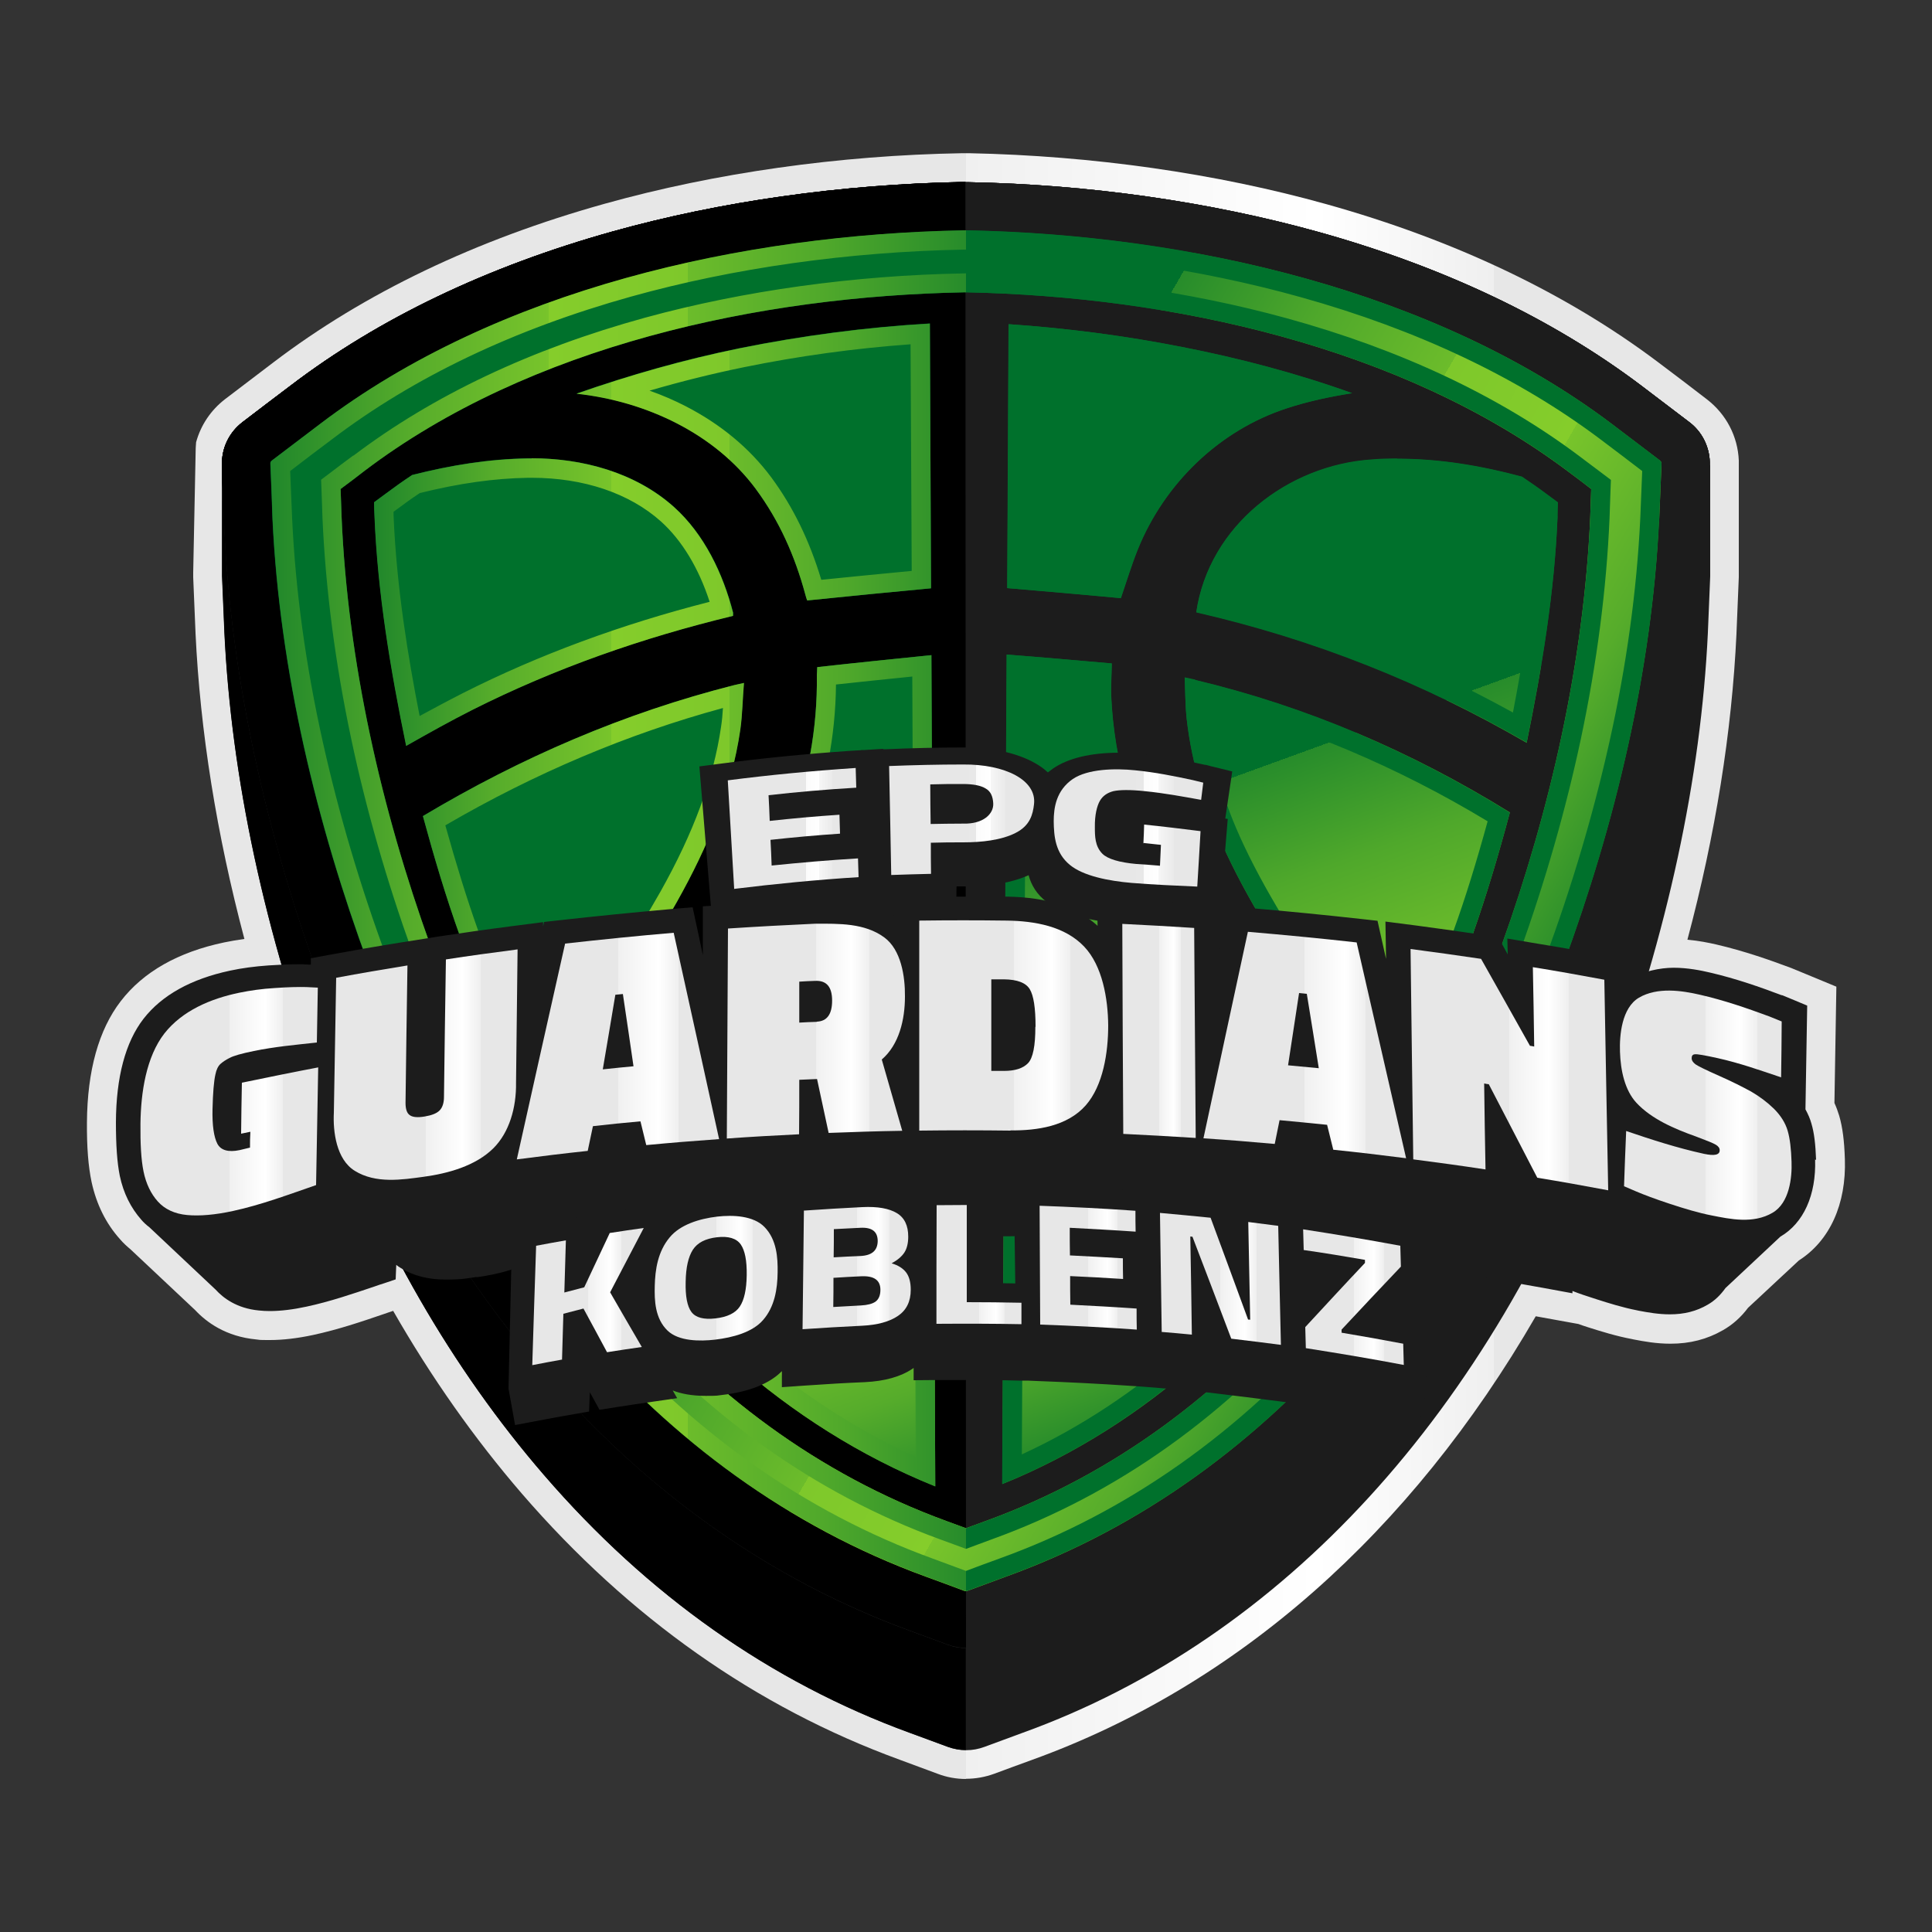 <?xml version="1.0" encoding="UTF-8"?>
<svg id="Ebene_1" data-name="Ebene 1" xmlns="http://www.w3.org/2000/svg" xmlns:xlink="http://www.w3.org/1999/xlink" version="1.1" viewBox="0 0 1000 1000">
  <rect x="0" y="0" width="1000" height="1000" fill="#333333" stroke="none"/>
  <defs>
    <style>
      .cls-1 {
        fill: url(#Unbenannter_Verlauf_4-12);
      }

      .cls-1, .cls-2, .cls-3, .cls-4, .cls-5, .cls-6, .cls-7, .cls-8, .cls-9, .cls-10, .cls-11, .cls-12, .cls-13, .cls-14, .cls-15, .cls-16, .cls-17, .cls-18, .cls-19, .cls-20, .cls-21, .cls-22, .cls-23, .cls-24, .cls-25, .cls-26, .cls-27, .cls-28, .cls-29, .cls-30, .cls-31, .cls-32, .cls-33, .cls-34, .cls-35, .cls-36 {
        stroke-width: 0px;
      }

      .cls-2 {
        fill: url(#Unbenannter_Verlauf_4-10);
      }

      .cls-3 {
        fill: url(#Unbenannter_Verlauf_4-11);
      }

      .cls-4 {
        fill: url(#Unbenannter_Verlauf_4-13);
      }

      .cls-5 {
        fill: url(#Unbenannter_Verlauf_3-15);
      }

      .cls-6 {
        fill: url(#Unbenannter_Verlauf_3-16);
      }

      .cls-7 {
        fill: url(#Unbenannter_Verlauf_3-13);
      }

      .cls-8 {
        fill: url(#Unbenannter_Verlauf_3-12);
      }

      .cls-9 {
        fill: url(#Unbenannter_Verlauf_3-10);
      }

      .cls-10 {
        fill: url(#Unbenannter_Verlauf_3-18);
      }

      .cls-11 {
        fill: url(#Unbenannter_Verlauf_3-14);
      }

      .cls-12 {
        fill: url(#Unbenannter_Verlauf_3-11);
      }

      .cls-13 {
        fill: url(#Unbenannter_Verlauf_3-17);
      }

      .cls-14 {
        fill: url(#Unbenannter_Verlauf_2-3);
      }

      .cls-15 {
        fill: url(#Unbenannter_Verlauf_2-2);
      }

      .cls-16 {
        fill: url(#Unbenannter_Verlauf_3-7);
      }

      .cls-17 {
        fill: url(#Unbenannter_Verlauf_3-6);
      }

      .cls-18 {
        fill: url(#Unbenannter_Verlauf_3-5);
      }

      .cls-19 {
        fill: url(#Unbenannter_Verlauf_3-9);
      }

      .cls-20 {
        fill: url(#Unbenannter_Verlauf_3-8);
      }

      .cls-21 {
        fill: url(#Unbenannter_Verlauf_3-3);
      }

      .cls-22 {
        fill: url(#Unbenannter_Verlauf_3-2);
      }

      .cls-23 {
        fill: url(#Unbenannter_Verlauf_3-4);
      }

      .cls-24 {
        fill: url(#Unbenannter_Verlauf_4-2);
      }

      .cls-25 {
        fill: url(#Unbenannter_Verlauf_4-8);
      }

      .cls-26 {
        fill: url(#Unbenannter_Verlauf_4-5);
      }

      .cls-27 {
        fill: url(#Unbenannter_Verlauf_4-3);
      }

      .cls-28 {
        fill: url(#Unbenannter_Verlauf_4-6);
      }

      .cls-29 {
        fill: url(#Unbenannter_Verlauf_4-9);
      }

      .cls-30 {
        fill: url(#Unbenannter_Verlauf_4-4);
      }

      .cls-31 {
        fill: url(#Unbenannter_Verlauf_4-7);
      }

      .cls-32 {
        fill: #000;
      }

      .cls-33 {
        fill: url(#Unbenannter_Verlauf_4);
      }

      .cls-34 {
        fill: url(#Unbenannter_Verlauf_3);
      }

      .cls-35 {
        fill: url(#Unbenannter_Verlauf_2);
      }

      .cls-36 {
        fill: #1c1c1c;
      }
    </style>
    <linearGradient id="Unbenannter_Verlauf_3" data-name="Unbenannter Verlauf 3" x1="45" y1="500" x2="955" y2="500" gradientUnits="userSpaceOnUse">
      <stop offset=".5" stop-color="#e7e7e7"/>
      <stop offset=".5" stop-color="#f0f0f0"/>
      <stop offset=".7" stop-color="#fff"/>
      <stop offset=".8" stop-color="#efefef"/>
      <stop offset=".8" stop-color="#e7e7e7"/>
    </linearGradient>
    <linearGradient id="Unbenannter_Verlauf_3-2" data-name="Unbenannter Verlauf 3" x1="60" y1="500" x2="940" y2="500" xlink:href="#Unbenannter_Verlauf_3"/>
    <linearGradient id="Unbenannter_Verlauf_4" data-name="Unbenannter Verlauf 4" x1="147.9" y1="225.8" x2="771" y2="585.5" gradientUnits="userSpaceOnUse">
      <stop offset=".5" stop-color="#00712c"/>
      <stop offset=".5" stop-color="#278c2b"/>
      <stop offset=".6" stop-color="#4fa82b"/>
      <stop offset=".7" stop-color="#6cbc2b"/>
      <stop offset=".7" stop-color="#7ec82b"/>
      <stop offset=".8" stop-color="#85cd2b"/>
      <stop offset=".8" stop-color="#78c42b"/>
      <stop offset=".9" stop-color="#56ac2b"/>
      <stop offset="1" stop-color="#20872b"/>
      <stop offset="1" stop-color="#00712c"/>
    </linearGradient>
    <linearGradient id="Unbenannter_Verlauf_4-2" data-name="Unbenannter Verlauf 4" x1="860" y1="471.4" x2="140" y2="471.4" xlink:href="#Unbenannter_Verlauf_4"/>
    <linearGradient id="Unbenannter_Verlauf_4-3" data-name="Unbenannter Verlauf 4" x1="441.9" y1="151.6" x2="649" y2="720.7" xlink:href="#Unbenannter_Verlauf_4"/>
    <linearGradient id="Unbenannter_Verlauf_4-4" data-name="Unbenannter Verlauf 4" x1="806.3" y1="468.4" x2="193.7" y2="468.4" xlink:href="#Unbenannter_Verlauf_4"/>
    <linearGradient id="Unbenannter_Verlauf_4-5" data-name="Unbenannter Verlauf 4" x1="860" y1="471.4" x2="140" y2="471.4" xlink:href="#Unbenannter_Verlauf_4"/>
    <linearGradient id="Unbenannter_Verlauf_4-6" data-name="Unbenannter Verlauf 4" x1="441.9" y1="151.6" x2="649" y2="720.7" xlink:href="#Unbenannter_Verlauf_4"/>
    <linearGradient id="Unbenannter_Verlauf_4-7" data-name="Unbenannter Verlauf 4" x1="806.3" y1="468.4" x2="193.7" y2="468.4" xlink:href="#Unbenannter_Verlauf_4"/>
    <linearGradient id="Unbenannter_Verlauf_4-8" data-name="Unbenannter Verlauf 4" x1="860" y1="471.4" x2="140" y2="471.4" xlink:href="#Unbenannter_Verlauf_4"/>
    <linearGradient id="Unbenannter_Verlauf_4-9" data-name="Unbenannter Verlauf 4" x1="441.9" y1="151.6" x2="649" y2="720.7" xlink:href="#Unbenannter_Verlauf_4"/>
    <linearGradient id="Unbenannter_Verlauf_4-10" data-name="Unbenannter Verlauf 4" x1="806.3" y1="468.4" x2="193.7" y2="468.4" xlink:href="#Unbenannter_Verlauf_4"/>
    <linearGradient id="Unbenannter_Verlauf_4-11" data-name="Unbenannter Verlauf 4" x1="860" y1="471.4" x2="140" y2="471.4" xlink:href="#Unbenannter_Verlauf_4"/>
    <linearGradient id="Unbenannter_Verlauf_4-12" data-name="Unbenannter Verlauf 4" x1="441.9" y1="151.6" x2="649" y2="720.7" xlink:href="#Unbenannter_Verlauf_4"/>
    <linearGradient id="Unbenannter_Verlauf_4-13" data-name="Unbenannter Verlauf 4" x1="806.3" y1="468.4" x2="193.7" y2="468.4" xlink:href="#Unbenannter_Verlauf_4"/>
    <linearGradient id="Unbenannter_Verlauf_2" data-name="Unbenannter Verlauf 2" x1="376.7" y1="428.6" x2="444.5" y2="428.6" gradientUnits="userSpaceOnUse">
      <stop offset=".5" stop-color="#e7e7e7"/>
      <stop offset=".6" stop-color="#e8e8e8"/>
      <stop offset=".6" stop-color="#efefef"/>
      <stop offset=".6" stop-color="#fbfbfb"/>
      <stop offset=".7" stop-color="#fff"/>
      <stop offset=".7" stop-color="#f6f6f6"/>
      <stop offset=".8" stop-color="#eaeaea"/>
      <stop offset=".8" stop-color="#e7e7e7"/>
    </linearGradient>
    <linearGradient id="Unbenannter_Verlauf_2-2" data-name="Unbenannter Verlauf 2" x1="460.3" y1="424.3" x2="535.4" y2="424.3" xlink:href="#Unbenannter_Verlauf_2"/>
    <linearGradient id="Unbenannter_Verlauf_2-3" data-name="Unbenannter Verlauf 2" x1="545.5" y1="428.6" x2="622.9" y2="428.6" xlink:href="#Unbenannter_Verlauf_2"/>
    <linearGradient id="Unbenannter_Verlauf_3-3" data-name="Unbenannter Verlauf 3" x1="72.9" y1="570" x2="164.7" y2="570" xlink:href="#Unbenannter_Verlauf_3"/>
    <linearGradient id="Unbenannter_Verlauf_3-4" data-name="Unbenannter Verlauf 3" x1="172.7" y1="551" x2="268" y2="551" xlink:href="#Unbenannter_Verlauf_3"/>
    <linearGradient id="Unbenannter_Verlauf_3-5" data-name="Unbenannter Verlauf 3" x1="267.5" y1="541.4" x2="372.3" y2="541.4" xlink:href="#Unbenannter_Verlauf_3"/>
    <linearGradient id="Unbenannter_Verlauf_3-6" data-name="Unbenannter Verlauf 3" x1="376.1" y1="533.7" x2="468.4" y2="533.7" xlink:href="#Unbenannter_Verlauf_3"/>
    <linearGradient id="Unbenannter_Verlauf_3-7" data-name="Unbenannter Verlauf 3" x1="475.8" y1="530.8" x2="573.7" y2="530.8" xlink:href="#Unbenannter_Verlauf_3"/>
    <linearGradient id="Unbenannter_Verlauf_3-8" data-name="Unbenannter Verlauf 3" x1="580.8" y1="533.6" x2="618.8" y2="533.6" xlink:href="#Unbenannter_Verlauf_3"/>
    <linearGradient id="Unbenannter_Verlauf_3-9" data-name="Unbenannter Verlauf 3" x1="622.9" y1="540.9" x2="727.6" y2="540.9" xlink:href="#Unbenannter_Verlauf_3"/>
    <linearGradient id="Unbenannter_Verlauf_3-10" data-name="Unbenannter Verlauf 3" x1="730.1" y1="553.5" x2="832.4" y2="553.5" xlink:href="#Unbenannter_Verlauf_3"/>
    <linearGradient id="Unbenannter_Verlauf_3-11" data-name="Unbenannter Verlauf 3" x1="838.4" y1="571.9" x2="927.3" y2="571.9" xlink:href="#Unbenannter_Verlauf_3"/>
    <linearGradient id="Unbenannter_Verlauf_3-12" data-name="Unbenannter Verlauf 3" x1="275.5" y1="671.1" x2="333.2" y2="671.1" xlink:href="#Unbenannter_Verlauf_3"/>
    <linearGradient id="Unbenannter_Verlauf_3-13" data-name="Unbenannter Verlauf 3" x1="338.9" y1="661.5" x2="402.5" y2="661.5" xlink:href="#Unbenannter_Verlauf_3"/>
    <linearGradient id="Unbenannter_Verlauf_3-14" data-name="Unbenannter Verlauf 3" x1="415.5" y1="656.5" x2="471.5" y2="656.5" xlink:href="#Unbenannter_Verlauf_3"/>
    <linearGradient id="Unbenannter_Verlauf_3-15" data-name="Unbenannter Verlauf 3" x1="484.7" y1="654.5" x2="528.7" y2="654.5" xlink:href="#Unbenannter_Verlauf_3"/>
    <linearGradient id="Unbenannter_Verlauf_3-16" data-name="Unbenannter Verlauf 3" x1="538.1" y1="656.2" x2="588.4" y2="656.2" xlink:href="#Unbenannter_Verlauf_3"/>
    <linearGradient id="Unbenannter_Verlauf_3-17" data-name="Unbenannter Verlauf 3" x1="600.4" y1="661.9" x2="663" y2="661.9" xlink:href="#Unbenannter_Verlauf_3"/>
    <linearGradient id="Unbenannter_Verlauf_3-18" data-name="Unbenannter Verlauf 3" x1="674.5" y1="671.5" x2="726.7" y2="671.5" xlink:href="#Unbenannter_Verlauf_3"/>
  </defs>
  <path class="cls-34" d="M500,920.8c-5,0-10-.9-14.7-2.7-7.8-2.9-11.8-4.4-19.7-7.3-74.2-27.1-139.9-73.4-195.4-137.6-24.6-28.5-47-60.3-66.7-94.7-1.6.5-3.2,1.1-4.7,1.6-11.7,4-23.8,8.1-36.8,10.9-8,1.7-15.5,2.6-22.3,2.6s-4.8-.1-7-.3c-15.9-1.5-25.9-9-31.7-15.2l-33.4-31.4c-1.9-1.6-3.8-3.3-5.4-5.2-7.4-8.2-12.3-18.2-14.8-29.7-1.7-8.1-2.5-17.9-2.4-30.9.2-26.8,6.1-47.9,17.5-62.7,11.7-15.2,29.7-25.4,53.5-30.4,3.3-.7,6.9-1.3,10.5-1.8-14.4-54.3-22.9-107.5-25.3-158.3v-.2c-.4-9.6-.8-19.1-1.2-28.7,0-.7,0-1.3,0-2v-.5s1.3-64.4,1.3-64.4l.2-3c2.4-8.8,7.6-16.6,15-22.3,8.4-6.4,16.8-12.8,25.1-19.1,47.2-35.9,104.9-63.5,171.6-82.1,57-15.9,120.9-25,184.8-26.1h1.8s1.9,0,1.9,0c63.8,1.3,127.7,10.4,184.9,26.4,66.6,18.6,124.4,46.2,171.8,81.9,8.4,6.3,16.8,12.7,25.1,19.1,10,7.7,16,19.2,16.5,31.7v.4c0,.8,0,1.6,0,2.4v2.1c0,.9,0,1.7,0,2.5h0v50.4c0,.9,0,1.7,0,2.5h0c-.4,9.8-.8,19.4-1.2,29.1v.2c-2.4,50.9-10.9,104.1-25.4,158.4,5.9.5,11.2,1.6,15.1,2.5,14.2,3.3,27.6,8,38.8,12.2l.7.3c2.7,1.1,4.1,1.7,6.8,2.8l15.7,6.5-1,60.2c1,2.2,1.8,4.4,2.5,6.7,1.7,5.9,2.6,12.8,2.9,22.3.8,23.3-7.8,42.3-23.8,52.5l-26.3,24.5c-3.6,4.8-7.9,8.7-13,11.6-8.2,4.7-17,7-27.2,7-7.3,0-13.8-1.2-19-2.2l-.9-.2c-8.1-1.5-16.4-4.1-22.7-6.1-1.8-.6-3.5-1.1-5-1.7,0,0-21.6-3.9-22.1-4-64.8,112.1-154.7,191.3-260.7,229.6-7.8,2.8-11.7,4.3-19.6,7.2-4.7,1.7-9.6,2.6-14.7,2.6h0Z"/>
  <path class="cls-22" d="M940,600.4c-.3-8.3-1-14.1-2.4-18.8-.7-2.6-1.8-5-3.1-7.4l.9-53.7-6.2-2.6c-2.7-1.1-4.1-1.7-6.8-2.8h-.3c-10.8-4.1-23.6-8.6-37-11.7-4.6-1.1-11.6-2.5-18.8-2.5s-9,.6-13,1.7c17.6-60.4,27.9-119.2,30.5-175.5v-.2c.4-9.6.8-19.2,1.2-28.9h0c0-.7,0-1.3,0-1.9v-50.8c0,0,0-.2,0-.2h0c0-.7,0-1.3,0-1.9v-2.5c0-.6,0-1.2,0-1.8h0s0,0,0,0c-.3-8.1-4.1-15.7-10.6-20.6-8.3-6.3-16.7-12.7-25-19-45.9-34.6-102-61.3-166.8-79.4-56-15.6-118.6-24.6-181.1-25.8h-1.7s0,0,0,0h-1.6c-62.6,1.2-125.2,10.1-181,25.6-64.9,18.1-120.9,44.9-166.6,79.7-8.3,6.3-16.7,12.7-25,19-6.5,5-10.3,12.6-10.6,20.6h0v57.2h0c0,.7,0,1.3,0,1.9.4,9.5.8,19.1,1.2,28.6v.2c2.6,55.3,12.5,113,29.6,172.4-2.1,0-4.4.2-6.7.4-7.2.5-13.9,1.4-19.9,2.7-20.2,4.3-35.3,12.7-44.8,24.9-9.4,12.1-14.2,30.3-14.3,53.6,0,11.9.6,20.7,2,27.7,1.9,9,5.7,16.6,11.2,22.8,1.1,1.3,2.5,2.6,4.2,3.9l34.2,32.2c3.9,4.3,10.9,9.7,22.4,10.8,1.8.2,3.7.3,5.6.3,5.7,0,12.2-.8,19.1-2.3,12.1-2.6,23.8-6.6,35.1-10.4,1.7-.6,3.4-1.2,5.1-1.7l5.9-2,.3-7.5c.7.6,1.5,1.1,2.3,1.6.4.2.7.4,1.1.6,21.1,39.1,45.5,74.8,72.9,106.5,53.8,62.3,117.5,107.2,189.2,133.4,8,2.9,11.9,4.4,19.8,7.3,3,1.1,6.2,1.7,9.5,1.7h0c3.2,0,6.4-.6,9.4-1.7,7.9-2.9,11.9-4.4,19.8-7.3,105.8-38.2,195-119.1,258-232.1,4,.7,8,1.4,11.9,2.1l15.2,2.8v-1.2c3.3,1.3,7.4,2.7,12.5,4.3,5.9,1.9,13.6,4.3,20.8,5.7l.9.2c4.8.9,10.3,1.9,16.2,1.9,7.4,0,13.8-1.6,19.6-5,3.7-2.1,6.7-5.1,9.2-8.6l28.4-26.6c12-7,18.6-21.5,18-40Z"/>
  <g>
    <path class="cls-36" d="M885,240.9c0-.6,0-1.2,0-1.8h0s0,0,0,0c-.3-8.1-4.1-15.7-10.6-20.6-8.3-6.3-16.7-12.7-25-19-45.9-34.6-102-61.3-166.8-79.4-56-15.6-118.6-24.6-181.1-25.8h-1.7s-1.6,0-1.6,0c-62.6,1.2-125.2,10-181,25.6-64.9,18.1-120.9,44.9-166.6,79.7-8.3,6.3-16.7,12.7-25,19-6.5,5-10.3,12.6-10.6,20.6h0v57.2h0c0,.7,0,1.3,0,1.9.4,9.5.8,19.1,1.2,28.6v.2c3.5,75.6,20.8,155.8,51.3,238.4,28.2,76.4,66.6,143,114.1,198,53.8,62.3,117.5,107.2,189.2,133.4,8,2.9,11.9,4.4,19.8,7.3,3,1.1,6.2,1.7,9.5,1.7s6.4-.6,9.4-1.7c7.9-2.9,11.9-4.4,19.8-7.3,134.7-48.6,242.4-166.3,303.4-331.4,30.4-82.5,47.7-162.6,51.3-238.1v-.2c.4-9.6.8-19.2,1.2-28.9h0c0-.7,0-1.3,0-1.9v-55.4Z"/>
    <path class="cls-32" d="M500,905.8c-3.2,0-6.4-.6-9.5-1.7-7.9-2.9-11.9-4.4-19.8-7.3-71.7-26.2-135.4-71-189.2-133.4-47.5-55-85.9-121.6-114.1-198-30.5-82.6-47.7-162.8-51.3-238.4v-.2c-.4-9.5-.8-19.1-1.2-28.6,0-.6,0-1.2,0-1.8h0v-57.3h0c.2-8.1,4.1-15.6,10.6-20.6,8.3-6.4,16.7-12.7,25-19,45.7-34.8,101.8-61.6,166.6-79.7,55.8-15.6,118.4-24.4,181-25.6h1.6s.2,811.5.2,811.5Z"/>
    <g>
      <path class="cls-33" d="M858.8,268.9c.4-9.6.8-19.2,1.2-28.8,0-.7-.3-1.3-.8-1.7-8.3-6.3-16.6-12.6-24.9-18.9-92.2-69.5-219.4-97.9-333.4-100.2-.5,0-.7,0-1.2,0-.4,0-.7,0-1.1,0-113.9,2.1-241.1,30.3-333,100.2-8.3,6.3-16.6,12.6-24.9,18.9-.6.4-.9,1.1-.8,1.7.4,9.5.8,19.1,1.1,28.6,3.7,78.5,22.9,158.1,49.8,230.9,50.9,137.8,145.1,264.2,288.4,316.5,8,2.9,12,4.4,20,7.4.2,0,.5.1.7.1s.5,0,.7-.1c8-3,12-4.4,20-7.4,143.3-51.7,237.7-179.1,288.4-316.5,26.9-72.8,46-152.2,49.7-230.7ZM777.2,489.4c-46.3,128.6-133.1,249.4-267.1,297.9-4,1.5-6.1,2.2-10.1,3.7-4-1.5-6-2.2-10.1-3.7-134.1-49-220.7-168.9-267.1-297.9-25.3-70.2-42.8-146.5-46-222-.2-5.7-.3-8.5-.5-14.3,5-3.7,7.5-5.6,12.4-9.4,85.7-64.9,204.6-90.4,310.6-92.4.2,0,.3,0,.5,0,.2,0,.3,0,.5,0,106.1,2.2,224.9,27.9,310.9,92.4,5,3.7,7.5,5.6,12.4,9.4-.2,5.8-.3,8.7-.5,14.5-3.3,75.4-20.7,151.6-45.9,221.8Z"/>
      <path class="cls-24" d="M499.8,129.2h1c59.6,1.2,119.2,9.7,172.4,24.6,60.6,16.9,112.8,41.7,155.2,73.6,7.2,5.4,14.4,10.9,21.6,16.4-.3,8.2-.7,16.4-1,24.7-1.8,37-7.1,76-16,115.7-8.2,36.7-19.3,74.4-33.2,111.9-12.8,34.8-28.2,68-45.6,98.7-18.4,32.4-39.3,62.3-62.1,88.6-50,58-108.8,99.5-174.8,123.3-7.1,2.6-11,4-17.3,6.4-6.3-2.3-10.2-3.8-17.3-6.4-66.1-24.1-124.8-65.6-174.7-123.4-22.8-26.3-43.6-56.1-62-88.5-17.4-30.7-32.8-63.9-45.7-98.7-13.9-37.5-25-75.2-33.2-112-8.9-39.8-14.2-78.8-15.9-115.9-.3-8.1-.7-16.3-1-24.4,7.1-5.5,14.4-11,21.6-16.4,42.2-32.1,94.3-57,154.9-73.9,53-14.8,112.6-23.2,172.2-24.3h.9M182.8,235.8c-5,3.7-7.5,5.6-12.5,9.4l-4.1,3.1.2,5.2.5,14.3h0c0,0,0,.1,0,.1,1.6,36.9,6.6,75.4,14.9,114.6,7.7,36.4,18.4,73.6,31.6,110.3,12.1,33.7,26.6,65.8,43.1,95.5,17.6,31.6,37.5,60.7,59.3,86.5,48.4,57.2,105.8,98.2,170.6,121.9,4,1.5,6,2.2,10.1,3.7l3.5,1.3,3.5-1.3c4-1.5,6-2.2,10-3.7,64.7-23.4,122.2-64.4,170.7-121.8,21.8-25.8,41.8-54.9,59.3-86.6,16.5-29.7,31-61.8,43.1-95.4,13.2-36.7,23.8-73.7,31.6-110.2,8.3-39.1,13.3-77.6,14.9-114.5h0c0,0,0-.1,0-.1l.5-14.5.2-5.2-4.1-3.1c-5-3.8-7.5-5.6-12.5-9.4-41.4-31-92.3-55-151.3-71.2-50.9-14-108.1-22-165.4-23.2h0s0,0,0,0h-.4s0,0,0,0h-.2s-.2,0-.2,0h0s-.4,0-.4,0c-57.3,1-114.5,9-165.3,22.9-59,16.2-109.8,40.2-151,71.4M499.8,119.2c-.4,0-.7,0-1.1,0-113.9,2.1-241.1,30.3-333,100.2-8.3,6.3-16.6,12.6-24.9,18.9-.6.4-.9,1.1-.8,1.7.4,9.5.8,19.1,1.1,28.6,3.7,78.5,22.9,158.1,49.8,230.9,50.9,137.8,145.1,264.2,288.4,316.5,8,2.9,12,4.4,20,7.4.2,0,.5.1.7.1s.5,0,.7-.1c8-3,12-4.4,20-7.4,143.3-51.7,237.7-179.1,288.4-316.5,26.9-72.8,46-152.2,49.7-230.7.4-9.6.8-19.2,1.2-28.8,0-.7-.3-1.3-.8-1.7-8.3-6.3-16.6-12.6-24.9-18.9-92.2-69.5-219.4-97.9-333.4-100.2-.5,0-.7,0-1.2,0h0ZM500,791c-4-1.5-6-2.2-10.1-3.7-134.1-49-220.7-168.9-267.1-297.9-25.3-70.2-42.8-146.5-46-222-.2-5.7-.3-8.5-.5-14.3,5-3.7,7.5-5.6,12.4-9.4,85.7-64.9,204.6-90.4,310.6-92.4.2,0,.3,0,.5,0,.2,0,.3,0,.5,0,106.1,2.2,224.9,27.9,310.9,92.4,5,3.7,7.5,5.6,12.4,9.4-.2,5.8-.3,8.7-.5,14.5-3.3,75.4-20.7,151.6-45.9,221.8-46.3,128.6-133.1,249.4-267.1,297.9-4,1.5-6.1,2.2-10.1,3.7h0Z"/>
    </g>
    <g>
      <path class="cls-27" d="M521.3,304.4c.2-45.5.5-91,.7-136.6,30.2,2,60.4,6,89.8,11.8,29.6,5.8,59.3,13.6,88,23.9-11.8,1.9-22.8,4.2-34,7.9-34.6,11.4-63,38.6-76.9,72.9-3.3,8.2-5.9,16.8-8.8,25.3-19.6-1.8-39.2-3.5-58.8-5.2ZM391.2,253.1c12.2,16.5,20.2,34.6,25.6,54.5.3,1.2.7,2.5,1,3.2,21.4-2.2,42.7-4.3,64.1-6.3-.2-45.7-.4-91.4-.6-137.1-33.1,1.9-66.3,6.3-98.5,12.8-28.5,5.8-56.7,13.8-84.4,23.5,36,3.9,71.5,20.6,92.8,49.3ZM379.5,318.8c0-.8,0-1.3,0-1.7-5.2-20.2-14.9-40.6-30.6-54.7-20.5-18.4-48.7-25.5-75.4-25.2-20.4.3-40,3.5-60.1,8.6-4.7,3.1-9.2,6.3-13.6,9.6-2.4,1.8-3.6,2.7-6.1,4.5,0,2.8.1,4.1.2,6.9,1.6,40.1,8.3,79.9,16.4,119.2,11.3-6.4,22.7-12.8,34.2-18.6,42.7-21.5,88.1-37.4,135-48.7ZM350.5,466.5c15.6-27.8,28-57.2,32.6-88.7,1.1-7.8,1.2-15.9,1.9-24.3-2.3.5-3.6.8-4.9,1.1-57,14.4-110.5,37.5-161.2,67.8,5.7,21,11.9,41.9,19.2,62.2,11.2,31.4,25,62.1,40.8,91.8,5.1-8,10.4-16,15.8-23.9,19.2-28.4,39.3-56.6,55.9-86.1ZM423,345.2c0,1.8-.2,2.9-.2,4,.4,28.1-4.8,55.1-14.7,81.3-12.1,32.2-30.2,62.6-49.6,91.6-19,28.3-38.7,56.6-57.2,85.3-.7,1.1-1.4,2.2-2.1,3.4,45.9,69.4,107,127.1,184.9,158.5-.7-143.4-1.3-286.8-2-430.2-19.7,2-39.4,4-59.1,6.2ZM699.6,612.7c-14.2-22.3-28.8-44.4-43.7-66.2-19.9-29.2-40-58.9-55-90.3-14.5-30.2-24.2-62.2-25.7-95.8-.2-5.3.2-10.8.3-17-18.1-1.6-36.3-3.2-54.4-4.6-.8,143.1-1.5,286.3-2.3,429.4,76-30.9,135.8-88,180.8-155.4ZM618.8,351.8c-1.6-.4-3.2-.7-5.6-1.2.3,7.5.3,14.5,1,21.2,2.7,24.4,10.2,47.7,20.6,69.9,13.6,29,32.1,56.5,50.2,83.7,11.8,17.6,23.5,35.3,35,53.2,16.6-30.2,30.5-61.8,41.9-93.9,7.4-20.9,13.8-42.5,19.6-64.2-50.8-31.5-105-54.8-162.9-68.6ZM806.1,267.2s0,0,0,0c0-2.8.1-4.3.2-7.1-2.4-1.8-3.6-2.7-6.1-4.5-4-3-8.2-5.9-12.5-8.8-26.1-7-51.5-10.6-77.9-8.8-43,2.9-84,34-90.6,79,60.6,13.9,117.2,36.3,171,67.5,7.9-38.6,14.4-77.8,16-117.2Z"/>
      <path class="cls-30" d="M471.3,178.2l.3,58,.3,59.3c-15.5,1.5-31.2,3-46.8,4.6-6.1-20.3-14.6-37.7-25.8-52.9-11.2-15.1-26.1-27.5-44.3-36.9-6-3.1-12.3-5.8-18.8-8.1,16.4-4.8,32.6-8.8,48.7-12.1,28.3-5.8,57.4-9.8,86.5-11.9M532,178.6c26.1,2.2,52.3,5.8,77.9,10.8,18.1,3.5,35.6,7.7,52.4,12.5-18.2,6-35.3,16.4-49.6,30-14.3,13.6-25.7,30.4-33.1,48.6-2.5,6.1-4.5,12.3-6.5,18.2,0,0,0,0,0,0-13.8-1.3-27.8-2.5-41.7-3.7l.3-59,.3-57.6M275.2,247.3c26.9,0,50.6,8,66.9,22.6,10.8,9.7,19.6,24.2,25.2,41.6-45.5,11.6-88.4,27.4-127.4,47.1-7.9,4-15.5,8.1-22.7,12-5.9-30-12-66.7-13.5-104v-1.7c.5-.4,1.2-.9,1.9-1.4,3.7-2.8,7.6-5.6,11.7-8.3,20.6-5.1,38.5-7.6,56.1-7.9.6,0,1.1,0,1.7,0M723.3,247.3c18.6,0,38.4,2.8,60.3,8.5,3.8,2.6,7.4,5.1,10.7,7.6.7.5,1.3,1,1.9,1.4v1.7s0,0,0,0v.2c-1.5,36.4-7.4,72.5-13.1,102.1-48.7-26.9-98.6-46.4-152.1-59.5,4.2-15.4,13.2-29.1,26.3-40.1,14.9-12.5,33.8-20.1,53.2-21.4,4.2-.3,8.5-.4,12.8-.4M531,349.5c11.4.9,22.8,1.9,34.2,2.9,0,2.8-.1,5.5,0,8.3,1.5,32.8,10.2,65.4,26.7,99.7,15.6,32.5,36,62.5,55.8,91.6,15.6,23,28.4,42.4,40,60.5-22.2,32.3-46.9,60.6-73.5,84.1-26.5,23.4-55.1,42.3-85.3,56.2l1.1-199.4,1.1-203.9M472.2,350.1l1.8,404c-31.2-14.2-60.7-33.5-87.8-57.3-27.3-24-52.6-53-75.1-86.1,12.2-18.7,24.9-37.6,37.3-55.9,6-8.9,12.3-18.1,18.3-27.1,24.4-36.3,40-65.2,50.7-93.6,9.9-26.5,15.1-53.3,15.3-79.8,13.1-1.4,26.2-2.8,39.3-4.1M623.6,363.3c50.5,12.8,99.7,33.6,146.4,61.8-5.8,21.1-11.5,39.6-17.5,56.2-9.6,27-20.8,53-33.4,77.6-7.7-11.8-16.1-24.5-25.8-39-17.8-26.5-36.1-54-49.5-82.4-10.7-22.7-17.3-45.1-19.7-66.7-.3-2.4-.4-4.8-.5-7.4M374.2,366.4c-.2,3.4-.5,6.7-1,9.9-3.9,26.8-14.2,54.7-31.4,85.3-13.3,23.6-29.2,46.9-44.6,69.5-3.6,5.2-7.3,10.6-10.9,16-2.3,3.3-4.4,6.6-6.5,9.7-12.6-25.1-23.4-50.3-32.4-75.4-5.7-16-11.2-33.8-16.9-54.2,46.3-27,94.6-47.4,143.6-60.7M481.3,167.5c-33.1,1.9-66.3,6.3-98.5,12.8-28.5,5.8-56.7,13.8-84.4,23.5,36,3.9,71.5,20.6,92.8,49.3,12.2,16.5,20.2,34.6,25.6,54.5.3,1.2.7,2.5,1,3.2,21.4-2.2,42.7-4.3,64.1-6.3-.2-45.7-.4-91.4-.6-137.1h0ZM522.1,167.8c-.2,45.5-.5,91-.7,136.6,19.6,1.6,39.2,3.3,58.8,5.2,2.9-8.5,5.5-17.1,8.8-25.3,13.9-34.3,42.3-61.6,76.9-72.9,11.2-3.7,22.2-6,34-7.9-28.7-10.3-58.3-18.1-88-23.9-29.4-5.8-59.6-9.7-89.8-11.8h0ZM275.2,237.3c-.6,0-1.2,0-1.8,0-20.4.3-40,3.5-60.1,8.6-4.7,3.1-9.2,6.3-13.6,9.6-2.4,1.8-3.6,2.7-6.1,4.5,0,2.8.1,4.1.2,6.9,1.6,40.1,8.3,79.9,16.4,119.2,11.3-6.4,22.7-12.8,34.2-18.6,42.7-21.5,88.1-37.4,135-48.7,0-.8,0-1.3,0-1.7-5.2-20.2-14.9-40.6-30.6-54.7-20-17.9-47.4-25.2-73.6-25.2h0ZM723.3,237.3c-4.5,0-8.9.1-13.5.5-43,2.9-84,34-90.6,79,60.6,13.9,117.2,36.3,171,67.5,7.9-38.6,14.4-77.8,16-117.2,0,0,0,0,0,0,0-2.8.1-4.3.2-7.1-2.4-1.8-3.6-2.7-6.1-4.5-4-3-8.2-5.9-12.5-8.8-21.6-5.8-42.8-9.3-64.5-9.3h0ZM521,338.7c-.8,143.1-1.5,286.3-2.3,429.4,76-30.9,135.8-88,180.8-155.4-14.2-22.3-28.8-44.4-43.7-66.2-19.9-29.2-40-58.9-55-90.3-14.5-30.2-24.2-62.2-25.7-95.8-.2-5.3.2-10.8.3-17-18.1-1.6-36.3-3.2-54.4-4.6h0ZM482.1,339.1c-19.7,2-39.4,4-59.1,6.2,0,1.8-.2,2.9-.2,4,.4,28.1-4.8,55.1-14.7,81.3-12.1,32.2-30.2,62.6-49.6,91.6-19,28.3-38.7,56.6-57.2,85.3-.7,1.1-1.4,2.2-2.1,3.4,45.9,69.4,107,127.1,184.9,158.5-.7-143.4-1.3-286.8-2-430.2h0ZM613.2,350.7c.3,7.5.3,14.5,1,21.2,2.7,24.4,10.2,47.7,20.6,69.9,13.6,29,32.1,56.5,50.2,83.7,11.8,17.6,23.5,35.3,35,53.2,16.6-30.2,30.5-61.8,41.9-93.9,7.4-20.9,13.8-42.5,19.6-64.2-50.8-31.5-105-54.8-162.9-68.6-1.6-.4-3.2-.7-5.6-1.2h0ZM385,353.5c-2.3.5-3.6.8-4.9,1.1-57,14.4-110.5,37.5-161.2,67.8,5.7,21,11.9,41.9,19.2,62.2,11.2,31.4,25,62.1,40.8,91.8,5.1-8,10.4-16,15.8-23.9,19.2-28.4,39.3-56.6,55.9-86.1,15.6-27.8,28-57.2,32.6-88.7,1.1-7.8,1.2-15.9,1.9-24.3h0Z"/>
    </g>
    <path class="cls-36" d="M885,240.9c0-.6,0-1.2,0-1.8h0s0,0,0,0c-.3-8.1-4.1-15.7-10.6-20.6-8.3-6.3-16.7-12.7-25-19-45.9-34.6-102-61.3-166.8-79.4-56-15.6-118.6-24.6-181.1-25.8h-1.7s-1.6,0-1.6,0c-62.6,1.2-125.2,10-181,25.6-64.9,18.1-120.9,44.9-166.6,79.7-8.3,6.3-16.7,12.7-25,19-6.5,5-10.3,12.6-10.6,20.6h0s0,4.3,0,4.3h0c0,.7,0,1.3,0,1.9.4,9.5.8,19.1,1.2,28.6v.2c3.5,75.6,20.8,155.8,51.3,238.4,28.2,76.4,66.6,143,114.1,198,53.8,62.3,117.5,107.2,189.2,133.4,8,2.9,11.9,4.4,19.8,7.3,3,1.1,6.2,1.7,9.5,1.7s6.4-.6,9.4-1.7c7.9-2.9,11.9-4.4,19.8-7.3,134.7-48.6,242.4-166.3,303.4-331.4,30.4-82.5,47.7-162.6,51.3-238.1v-.2c.4-9.6.8-19.2,1.2-28.9h0c0-.7,0-1.3,0-1.9v-2.5Z"/>
    <path class="cls-32" d="M500,852.9c-3.2,0-6.4-.6-9.5-1.7-7.9-2.9-11.9-4.4-19.8-7.3-71.7-26.2-135.4-71-189.2-133.4-47.5-55-85.9-121.6-114.1-198-30.5-82.6-47.7-162.8-51.3-238.4v-.2c-.4-9.5-.8-19.1-1.2-28.6,0-.6,0-1.2,0-1.8h0c0,0,0-4.4,0-4.4h0c.2-8.1,4.1-15.6,10.6-20.6,8.3-6.4,16.7-12.7,25-19,45.7-34.8,101.8-61.6,166.6-79.7,55.8-15.6,118.4-24.4,181-25.6h1.6s.3,758.6.3,758.6Z"/>
    <g>
      <path class="cls-33" d="M858.8,268.9c.4-9.6.8-19.2,1.2-28.8,0-.7-.3-1.3-.8-1.7-8.3-6.3-16.6-12.6-24.9-18.9-92.2-69.5-219.4-97.9-333.4-100.2-.5,0-.7,0-1.2,0-.4,0-.7,0-1.1,0-113.9,2.1-241.1,30.3-333,100.2-8.3,6.3-16.6,12.6-24.9,18.9-.6.4-.9,1.1-.8,1.7.4,9.5.8,19.1,1.1,28.6,3.7,78.5,22.9,158.1,49.8,230.9,50.9,137.8,145.1,264.2,288.4,316.5,8,2.9,12,4.4,20,7.4.2,0,.5.1.7.1s.5,0,.7-.1c8-3,12-4.4,20-7.4,143.3-51.7,237.7-179.1,288.4-316.5,26.9-72.8,46-152.2,49.7-230.7ZM777.2,489.4c-46.3,128.6-133.1,249.4-267.1,297.9-4,1.5-6.1,2.2-10.1,3.7-4-1.5-6-2.2-10.1-3.7-134.1-49-220.7-168.9-267.1-297.9-25.3-70.2-42.8-146.5-46-222-.2-5.7-.3-8.5-.5-14.3,5-3.7,7.5-5.6,12.4-9.4,85.7-64.9,204.6-90.4,310.6-92.4.2,0,.3,0,.5,0,.2,0,.3,0,.5,0,106.1,2.2,224.9,27.9,310.9,92.4,5,3.7,7.5,5.6,12.4,9.4-.2,5.8-.3,8.7-.5,14.5-3.3,75.4-20.7,151.6-45.9,221.8Z"/>
      <path class="cls-26" d="M499.8,129.2h1c59.6,1.2,119.2,9.7,172.4,24.6,60.6,16.9,112.8,41.7,155.2,73.6,7.2,5.4,14.4,10.9,21.6,16.4-.3,8.2-.7,16.4-1,24.7-1.8,37-7.1,76-16,115.7-8.2,36.7-19.3,74.4-33.2,111.9-12.8,34.8-28.2,68-45.6,98.7-18.4,32.4-39.3,62.3-62.1,88.6-50,58-108.8,99.5-174.8,123.3-7.1,2.6-11,4-17.3,6.4-6.3-2.3-10.2-3.8-17.3-6.4-66.1-24.1-124.8-65.6-174.7-123.4-22.8-26.3-43.6-56.1-62-88.5-17.4-30.7-32.8-63.9-45.7-98.7-13.9-37.5-25-75.2-33.2-112-8.9-39.8-14.2-78.8-15.9-115.9-.3-8.1-.7-16.3-1-24.4,7.1-5.5,14.4-11,21.6-16.4,42.2-32.1,94.3-57,154.9-73.9,53-14.8,112.6-23.2,172.2-24.3h.9M182.8,235.8c-5,3.7-7.5,5.6-12.5,9.4l-4.1,3.1.2,5.2.5,14.3h0c0,0,0,.1,0,.1,1.6,36.9,6.6,75.4,14.9,114.6,7.7,36.4,18.4,73.6,31.6,110.3,12.1,33.7,26.6,65.8,43.1,95.5,17.6,31.6,37.5,60.7,59.3,86.5,48.4,57.2,105.8,98.2,170.6,121.9,4,1.5,6,2.2,10.1,3.7l3.5,1.3,3.5-1.3c4-1.5,6-2.2,10-3.7,64.7-23.4,122.2-64.4,170.7-121.8,21.8-25.8,41.8-54.9,59.3-86.6,16.5-29.7,31-61.8,43.1-95.4,13.2-36.7,23.8-73.7,31.6-110.2,8.3-39.1,13.3-77.6,14.9-114.5h0c0,0,0-.1,0-.1l.5-14.5.2-5.2-4.1-3.1c-5-3.8-7.5-5.6-12.5-9.4-41.4-31-92.3-55-151.3-71.2-50.9-14-108.1-22-165.4-23.2h0s0,0,0,0h-.4s0,0,0,0h-.2s-.2,0-.2,0h0s-.4,0-.4,0c-57.3,1-114.5,9-165.3,22.9-59,16.2-109.8,40.2-151,71.4M499.8,119.2c-.4,0-.7,0-1.1,0-113.9,2.1-241.1,30.3-333,100.2-8.3,6.3-16.6,12.6-24.9,18.9-.6.4-.9,1.1-.8,1.7.4,9.5.8,19.1,1.1,28.6,3.7,78.5,22.9,158.1,49.8,230.9,50.9,137.8,145.1,264.2,288.4,316.5,8,2.9,12,4.4,20,7.4.2,0,.5.1.7.1s.5,0,.7-.1c8-3,12-4.4,20-7.4,143.3-51.7,237.7-179.1,288.4-316.5,26.9-72.8,46-152.2,49.7-230.7.4-9.6.8-19.2,1.2-28.8,0-.7-.3-1.3-.8-1.7-8.3-6.3-16.6-12.6-24.9-18.9-92.2-69.5-219.4-97.9-333.4-100.2-.5,0-.7,0-1.2,0h0ZM500,791c-4-1.5-6-2.2-10.1-3.7-134.1-49-220.7-168.9-267.1-297.9-25.3-70.2-42.8-146.5-46-222-.2-5.7-.3-8.5-.5-14.3,5-3.7,7.5-5.6,12.4-9.4,85.7-64.9,204.6-90.4,310.6-92.4.2,0,.3,0,.5,0,.2,0,.3,0,.5,0,106.1,2.2,224.9,27.9,310.9,92.4,5,3.7,7.5,5.6,12.4,9.4-.2,5.8-.3,8.7-.5,14.5-3.3,75.4-20.7,151.6-45.9,221.8-46.3,128.6-133.1,249.4-267.1,297.9-4,1.5-6.1,2.2-10.1,3.7h0Z"/>
    </g>
    <g>
      <path class="cls-28" d="M521.3,304.4c.2-45.5.5-91,.7-136.6,30.2,2,60.4,6,89.8,11.8,29.6,5.8,59.3,13.6,88,23.9-11.8,1.9-22.8,4.2-34,7.9-34.6,11.4-63,38.6-76.9,72.9-3.3,8.2-5.9,16.8-8.8,25.3-19.6-1.8-39.2-3.5-58.8-5.2ZM391.2,253.1c12.2,16.5,20.2,34.6,25.6,54.5.3,1.2.7,2.5,1,3.2,21.4-2.2,42.7-4.3,64.1-6.3-.2-45.7-.4-91.4-.6-137.1-33.1,1.9-66.3,6.3-98.5,12.8-28.5,5.8-56.7,13.8-84.4,23.5,36,3.9,71.5,20.6,92.8,49.3ZM379.5,318.8c0-.8,0-1.3,0-1.7-5.2-20.2-14.9-40.6-30.6-54.7-20.5-18.4-48.7-25.5-75.4-25.2-20.4.3-40,3.5-60.1,8.6-4.7,3.1-9.2,6.3-13.6,9.6-2.4,1.8-3.6,2.7-6.1,4.5,0,2.8.1,4.1.2,6.9,1.6,40.1,8.3,79.9,16.4,119.2,11.3-6.4,22.7-12.8,34.2-18.6,42.7-21.5,88.1-37.4,135-48.7ZM350.5,466.5c15.6-27.8,28-57.2,32.6-88.7,1.1-7.8,1.2-15.9,1.9-24.3-2.3.5-3.6.8-4.9,1.1-57,14.4-110.5,37.5-161.2,67.8,5.7,21,11.9,41.9,19.2,62.2,11.2,31.4,25,62.1,40.8,91.8,5.1-8,10.4-16,15.8-23.9,19.2-28.4,39.3-56.6,55.9-86.1ZM423,345.2c0,1.8-.2,2.9-.2,4,.4,28.1-4.8,55.1-14.7,81.3-12.1,32.2-30.2,62.6-49.6,91.6-19,28.3-38.7,56.6-57.2,85.3-.7,1.1-1.4,2.2-2.1,3.4,45.9,69.4,107,127.1,184.9,158.5-.7-143.4-1.3-286.8-2-430.2-19.7,2-39.4,4-59.1,6.2ZM699.6,612.7c-14.2-22.3-28.8-44.4-43.7-66.2-19.9-29.2-40-58.9-55-90.3-14.5-30.2-24.2-62.2-25.7-95.8-.2-5.3.2-10.8.3-17-18.1-1.6-36.3-3.2-54.4-4.6-.8,143.1-1.5,286.3-2.3,429.4,76-30.9,135.8-88,180.8-155.4ZM618.8,351.8c-1.6-.4-3.2-.7-5.6-1.2.3,7.5.3,14.5,1,21.2,2.7,24.4,10.2,47.7,20.6,69.9,13.6,29,32.1,56.5,50.2,83.7,11.8,17.6,23.5,35.3,35,53.2,16.6-30.2,30.5-61.8,41.9-93.9,7.4-20.9,13.8-42.5,19.6-64.2-50.8-31.5-105-54.8-162.9-68.6ZM806.1,267.2s0,0,0,0c0-2.8.1-4.3.2-7.1-2.4-1.8-3.6-2.7-6.1-4.5-4-3-8.2-5.9-12.5-8.8-26.1-7-51.5-10.6-77.9-8.8-43,2.9-84,34-90.6,79,60.6,13.9,117.2,36.3,171,67.5,7.9-38.6,14.4-77.8,16-117.2Z"/>
      <path class="cls-31" d="M471.3,178.2l.3,58,.3,59.3c-15.5,1.5-31.2,3-46.8,4.6-6.1-20.3-14.6-37.7-25.8-52.9-11.2-15.1-26.1-27.5-44.3-36.9-6-3.1-12.3-5.8-18.8-8.1,16.4-4.8,32.6-8.8,48.7-12.1,28.3-5.8,57.4-9.8,86.5-11.9M532,178.6c26.1,2.2,52.3,5.8,77.9,10.8,18.1,3.5,35.6,7.7,52.4,12.5-18.2,6-35.3,16.4-49.6,30-14.3,13.6-25.7,30.4-33.1,48.6-2.5,6.1-4.5,12.3-6.5,18.2,0,0,0,0,0,0-13.8-1.3-27.8-2.5-41.7-3.7l.3-59,.3-57.6M275.2,247.3c26.9,0,50.6,8,66.9,22.6,10.8,9.7,19.6,24.2,25.2,41.6-45.5,11.6-88.4,27.4-127.4,47.1-7.9,4-15.5,8.1-22.7,12-5.9-30-12-66.7-13.5-104v-1.7c.5-.4,1.2-.9,1.9-1.4,3.7-2.8,7.6-5.6,11.7-8.3,20.6-5.1,38.5-7.6,56.1-7.9.6,0,1.1,0,1.7,0M723.3,247.3c18.6,0,38.4,2.8,60.3,8.5,3.8,2.6,7.4,5.1,10.7,7.6.7.5,1.3,1,1.9,1.4v1.7s0,0,0,0v.2c-1.5,36.4-7.4,72.5-13.1,102.1-48.7-26.9-98.6-46.4-152.1-59.5,4.2-15.4,13.2-29.1,26.3-40.1,14.9-12.5,33.8-20.1,53.2-21.4,4.2-.3,8.5-.4,12.8-.4M531,349.5c11.4.9,22.8,1.9,34.2,2.9,0,2.8-.1,5.5,0,8.3,1.5,32.8,10.2,65.4,26.7,99.7,15.6,32.5,36,62.5,55.8,91.6,15.6,23,28.4,42.4,40,60.5-22.2,32.3-46.9,60.6-73.5,84.1-26.5,23.4-55.1,42.3-85.3,56.2l1.1-199.4,1.1-203.9M472.2,350.1l1.8,404c-31.2-14.2-60.7-33.5-87.8-57.3-27.3-24-52.6-53-75.1-86.1,12.2-18.7,24.9-37.6,37.3-55.9,6-8.9,12.3-18.1,18.3-27.1,24.4-36.3,40-65.2,50.7-93.6,9.9-26.5,15.1-53.3,15.3-79.8,13.1-1.4,26.2-2.8,39.3-4.1M623.6,363.3c50.5,12.8,99.7,33.6,146.4,61.8-5.8,21.1-11.5,39.6-17.5,56.2-9.6,27-20.8,53-33.4,77.6-7.7-11.8-16.1-24.5-25.8-39-17.8-26.5-36.1-54-49.5-82.4-10.7-22.7-17.3-45.1-19.7-66.7-.3-2.4-.4-4.8-.5-7.4M374.2,366.4c-.2,3.4-.5,6.7-1,9.9-3.9,26.8-14.2,54.7-31.4,85.3-13.3,23.6-29.2,46.9-44.6,69.5-3.6,5.2-7.3,10.6-10.9,16-2.3,3.3-4.4,6.6-6.5,9.7-12.6-25.1-23.4-50.3-32.4-75.4-5.7-16-11.2-33.8-16.9-54.2,46.3-27,94.6-47.4,143.6-60.7M481.3,167.5c-33.1,1.9-66.3,6.3-98.5,12.8-28.5,5.8-56.7,13.8-84.4,23.5,36,3.9,71.5,20.6,92.8,49.3,12.2,16.5,20.2,34.6,25.6,54.5.3,1.2.7,2.5,1,3.2,21.4-2.2,42.7-4.3,64.1-6.3-.2-45.7-.4-91.4-.6-137.1h0ZM522.1,167.8c-.2,45.5-.5,91-.7,136.6,19.6,1.6,39.2,3.3,58.8,5.2,2.9-8.5,5.5-17.1,8.8-25.3,13.9-34.3,42.3-61.6,76.9-72.9,11.2-3.7,22.2-6,34-7.9-28.7-10.3-58.3-18.1-88-23.9-29.4-5.8-59.6-9.7-89.8-11.8h0ZM275.2,237.3c-.6,0-1.2,0-1.8,0-20.4.3-40,3.5-60.1,8.6-4.7,3.1-9.2,6.3-13.6,9.6-2.4,1.8-3.6,2.7-6.1,4.5,0,2.8.1,4.1.2,6.9,1.6,40.1,8.3,79.9,16.4,119.2,11.3-6.4,22.7-12.8,34.2-18.6,42.7-21.5,88.1-37.4,135-48.7,0-.8,0-1.3,0-1.7-5.2-20.2-14.9-40.6-30.6-54.7-20-17.9-47.4-25.2-73.6-25.2h0ZM723.3,237.3c-4.5,0-8.9.1-13.5.5-43,2.9-84,34-90.6,79,60.6,13.9,117.2,36.3,171,67.5,7.9-38.6,14.4-77.8,16-117.2,0,0,0,0,0,0,0-2.8.1-4.3.2-7.1-2.4-1.8-3.6-2.7-6.1-4.5-4-3-8.2-5.9-12.5-8.8-21.6-5.8-42.8-9.3-64.5-9.3h0ZM521,338.7c-.8,143.1-1.5,286.3-2.3,429.4,76-30.9,135.8-88,180.8-155.4-14.2-22.3-28.8-44.4-43.7-66.2-19.9-29.2-40-58.9-55-90.3-14.5-30.2-24.2-62.2-25.7-95.8-.2-5.3.2-10.8.3-17-18.1-1.6-36.3-3.2-54.4-4.6h0ZM482.1,339.1c-19.7,2-39.4,4-59.1,6.2,0,1.8-.2,2.9-.2,4,.4,28.1-4.8,55.1-14.7,81.3-12.1,32.2-30.2,62.6-49.6,91.6-19,28.3-38.7,56.6-57.2,85.3-.7,1.1-1.4,2.2-2.1,3.4,45.9,69.4,107,127.1,184.9,158.5-.7-143.4-1.3-286.8-2-430.2h0ZM613.2,350.7c.3,7.5.3,14.5,1,21.2,2.7,24.4,10.2,47.7,20.6,69.9,13.6,29,32.1,56.5,50.2,83.7,11.8,17.6,23.5,35.3,35,53.2,16.6-30.2,30.5-61.8,41.9-93.9,7.4-20.9,13.8-42.5,19.6-64.2-50.8-31.5-105-54.8-162.9-68.6-1.6-.4-3.2-.7-5.6-1.2h0ZM385,353.5c-2.3.5-3.6.8-4.9,1.1-57,14.4-110.5,37.5-161.2,67.8,5.7,21,11.9,41.9,19.2,62.2,11.2,31.4,25,62.1,40.8,91.8,5.1-8,10.4-16,15.8-23.9,19.2-28.4,39.3-56.6,55.9-86.1,15.6-27.8,28-57.2,32.6-88.7,1.1-7.8,1.2-15.9,1.9-24.3h0Z"/>
    </g>
    <path class="cls-36" d="M885,240.9c0-.6,0-1.2,0-1.8h0s0,0,0,0c-.3-8.1-4.1-15.7-10.6-20.6-8.3-6.3-16.7-12.7-25-19-45.9-34.6-102-61.3-166.8-79.4-56-15.6-118.6-24.6-181.1-25.8h-1.7s-1.6,0-1.6,0c-62.6,1.2-125.2,10-181,25.6-64.9,18.1-120.9,44.9-166.6,79.7-8.3,6.3-16.7,12.7-25,19-6.5,5-10.3,12.6-10.6,20.6h0s0,4.3,0,4.3h0c0,.7,0,1.3,0,1.9.4,9.5.8,19.1,1.2,28.6v.2c3.5,75.6,20.8,155.8,51.3,238.4,28.2,76.4,66.6,143,114.1,198,53.8,62.3,117.5,107.2,189.2,133.4,8,2.9,11.9,4.4,19.8,7.3,3,1.1,6.2,1.7,9.5,1.7s6.4-.6,9.4-1.7c7.9-2.9,11.9-4.4,19.8-7.3,134.7-48.6,242.4-166.3,303.4-331.4,30.4-82.5,47.7-162.6,51.3-238.1v-.2c.4-9.6.8-19.2,1.2-28.9h0c0-.7,0-1.3,0-1.9v-2.5Z"/>
    <path class="cls-32" d="M500,852.9c-3.2,0-6.4-.6-9.5-1.7-7.9-2.9-11.9-4.4-19.8-7.3-71.7-26.2-135.4-71-189.2-133.4-47.5-55-85.9-121.6-114.1-198-30.5-82.6-47.7-162.8-51.3-238.4v-.2c-.4-9.5-.8-19.1-1.2-28.6,0-.6,0-1.2,0-1.8h0c0,0,0-4.4,0-4.4h0c.2-8.1,4.1-15.6,10.6-20.6,8.3-6.4,16.7-12.7,25-19,45.7-34.8,101.8-61.6,166.6-79.7,55.8-15.6,118.4-24.4,181-25.6h1.6s.3,758.6.3,758.6Z"/>
    <g>
      <path class="cls-33" d="M858.8,268.9c.4-9.6.8-19.2,1.2-28.8,0-.7-.3-1.3-.8-1.7-8.3-6.3-16.6-12.6-24.9-18.9-92.2-69.5-219.4-97.9-333.4-100.2-.5,0-.7,0-1.2,0-.4,0-.7,0-1.1,0-113.9,2.1-241.1,30.3-333,100.2-8.3,6.3-16.6,12.6-24.9,18.9-.6.4-.9,1.1-.8,1.7.4,9.5.8,19.1,1.1,28.6,3.7,78.5,22.9,158.1,49.8,230.9,50.9,137.8,145.1,264.2,288.4,316.5,8,2.9,12,4.4,20,7.4.2,0,.5.1.7.1s.5,0,.7-.1c8-3,12-4.4,20-7.4,143.3-51.7,237.7-179.1,288.4-316.5,26.9-72.8,46-152.2,49.7-230.7ZM777.2,489.4c-46.3,128.6-133.1,249.4-267.1,297.9-4,1.5-6.1,2.2-10.1,3.7-4-1.5-6-2.2-10.1-3.7-134.1-49-220.7-168.9-267.1-297.9-25.3-70.2-42.8-146.5-46-222-.2-5.7-.3-8.5-.5-14.3,5-3.7,7.5-5.6,12.4-9.4,85.7-64.9,204.6-90.4,310.6-92.4.2,0,.3,0,.5,0,.2,0,.3,0,.5,0,106.1,2.2,224.9,27.9,310.9,92.4,5,3.7,7.5,5.6,12.4,9.4-.2,5.8-.3,8.7-.5,14.5-3.3,75.4-20.7,151.6-45.9,221.8Z"/>
      <path class="cls-25" d="M499.8,129.2h1c59.6,1.2,119.2,9.7,172.4,24.6,60.6,16.9,112.8,41.7,155.2,73.6,7.2,5.4,14.4,10.9,21.6,16.4-.3,8.2-.7,16.4-1,24.7-1.8,37-7.1,76-16,115.7-8.2,36.7-19.3,74.4-33.2,111.9-12.8,34.8-28.2,68-45.6,98.7-18.4,32.4-39.3,62.3-62.1,88.6-50,58-108.8,99.5-174.8,123.3-7.1,2.6-11,4-17.3,6.4-6.3-2.3-10.2-3.8-17.3-6.4-66.1-24.1-124.8-65.6-174.7-123.4-22.8-26.3-43.6-56.1-62-88.5-17.4-30.7-32.8-63.9-45.7-98.7-13.9-37.5-25-75.2-33.2-112-8.9-39.8-14.2-78.8-15.9-115.9-.3-8.1-.7-16.3-1-24.4,7.1-5.5,14.4-11,21.6-16.4,42.2-32.1,94.3-57,154.9-73.9,53-14.8,112.6-23.2,172.2-24.3h.9M182.8,235.8c-5,3.7-7.5,5.6-12.5,9.4l-4.1,3.1.2,5.2.5,14.3h0c0,0,0,.1,0,.1,1.6,36.9,6.6,75.4,14.9,114.6,7.7,36.4,18.4,73.6,31.6,110.3,12.1,33.7,26.6,65.8,43.1,95.5,17.6,31.6,37.5,60.7,59.3,86.5,48.4,57.2,105.8,98.2,170.6,121.9,4,1.5,6,2.2,10.1,3.7l3.5,1.3,3.5-1.3c4-1.5,6-2.2,10-3.7,64.7-23.4,122.2-64.4,170.7-121.8,21.8-25.8,41.8-54.9,59.3-86.6,16.5-29.7,31-61.8,43.1-95.4,13.2-36.7,23.8-73.7,31.6-110.2,8.3-39.1,13.3-77.6,14.9-114.5h0c0,0,0-.1,0-.1l.5-14.5.2-5.2-4.1-3.1c-5-3.8-7.5-5.6-12.5-9.4-41.4-31-92.3-55-151.3-71.2-50.9-14-108.1-22-165.4-23.2h0s0,0,0,0h-.4s0,0,0,0h-.2s-.2,0-.2,0h0s-.4,0-.4,0c-57.3,1-114.5,9-165.3,22.9-59,16.2-109.8,40.2-151,71.4M499.8,119.2c-.4,0-.7,0-1.1,0-113.9,2.1-241.1,30.3-333,100.2-8.3,6.3-16.6,12.6-24.9,18.9-.6.4-.9,1.1-.8,1.7.4,9.5.8,19.1,1.1,28.6,3.7,78.5,22.9,158.1,49.8,230.9,50.9,137.8,145.1,264.2,288.4,316.5,8,2.9,12,4.4,20,7.4.2,0,.5.1.7.1s.5,0,.7-.1c8-3,12-4.4,20-7.4,143.3-51.7,237.7-179.1,288.4-316.5,26.9-72.8,46-152.2,49.7-230.7.4-9.6.8-19.2,1.2-28.8,0-.7-.3-1.3-.8-1.7-8.3-6.3-16.6-12.6-24.9-18.9-92.2-69.5-219.4-97.9-333.4-100.2-.5,0-.7,0-1.2,0h0ZM500,791c-4-1.5-6-2.2-10.1-3.7-134.1-49-220.7-168.9-267.1-297.9-25.3-70.2-42.8-146.5-46-222-.2-5.7-.3-8.5-.5-14.3,5-3.7,7.5-5.6,12.4-9.4,85.7-64.9,204.6-90.4,310.6-92.4.2,0,.3,0,.5,0,.2,0,.3,0,.5,0,106.1,2.2,224.9,27.9,310.9,92.4,5,3.7,7.5,5.6,12.4,9.4-.2,5.8-.3,8.7-.5,14.5-3.3,75.4-20.7,151.6-45.9,221.8-46.3,128.6-133.1,249.4-267.1,297.9-4,1.5-6.1,2.2-10.1,3.7h0Z"/>
    </g>
    <g>
      <path class="cls-29" d="M521.3,304.4c.2-45.5.5-91,.7-136.6,30.2,2,60.4,6,89.8,11.8,29.6,5.8,59.3,13.6,88,23.9-11.8,1.9-22.8,4.2-34,7.9-34.6,11.4-63,38.6-76.9,72.9-3.3,8.2-5.9,16.8-8.8,25.3-19.6-1.8-39.2-3.5-58.8-5.2ZM391.2,253.1c12.2,16.5,20.2,34.6,25.6,54.5.3,1.2.7,2.5,1,3.2,21.4-2.2,42.7-4.3,64.1-6.3-.2-45.7-.4-91.4-.6-137.1-33.1,1.9-66.3,6.3-98.5,12.8-28.5,5.8-56.7,13.8-84.4,23.5,36,3.9,71.5,20.6,92.8,49.3ZM379.5,318.8c0-.8,0-1.3,0-1.7-5.2-20.2-14.9-40.6-30.6-54.7-20.5-18.4-48.7-25.5-75.4-25.2-20.4.3-40,3.5-60.1,8.6-4.7,3.1-9.2,6.3-13.6,9.6-2.4,1.8-3.6,2.7-6.1,4.5,0,2.8.1,4.1.2,6.9,1.6,40.1,8.3,79.9,16.4,119.2,11.3-6.4,22.7-12.8,34.2-18.6,42.7-21.5,88.1-37.4,135-48.7ZM350.5,466.5c15.6-27.8,28-57.2,32.6-88.7,1.1-7.8,1.2-15.9,1.9-24.3-2.3.5-3.6.8-4.9,1.1-57,14.4-110.5,37.5-161.2,67.8,5.7,21,11.9,41.9,19.2,62.2,11.2,31.4,25,62.1,40.8,91.8,5.1-8,10.4-16,15.8-23.9,19.2-28.4,39.3-56.6,55.9-86.1ZM423,345.2c0,1.8-.2,2.9-.2,4,.4,28.1-4.8,55.1-14.7,81.3-12.1,32.2-30.2,62.6-49.6,91.6-19,28.3-38.7,56.6-57.2,85.3-.7,1.1-1.4,2.2-2.1,3.4,45.9,69.4,107,127.1,184.9,158.5-.7-143.4-1.3-286.8-2-430.2-19.7,2-39.4,4-59.1,6.2ZM699.6,612.7c-14.2-22.3-28.8-44.4-43.7-66.2-19.9-29.2-40-58.9-55-90.3-14.5-30.2-24.2-62.2-25.7-95.8-.2-5.3.2-10.8.3-17-18.1-1.6-36.3-3.2-54.4-4.6-.8,143.1-1.5,286.3-2.3,429.4,76-30.9,135.8-88,180.8-155.4ZM618.8,351.8c-1.6-.4-3.2-.7-5.6-1.2.3,7.5.3,14.5,1,21.2,2.7,24.4,10.2,47.7,20.6,69.9,13.6,29,32.1,56.5,50.2,83.7,11.8,17.6,23.5,35.3,35,53.2,16.6-30.2,30.5-61.8,41.9-93.9,7.4-20.9,13.8-42.5,19.6-64.2-50.8-31.5-105-54.8-162.9-68.6ZM806.1,267.2s0,0,0,0c0-2.8.1-4.3.2-7.1-2.4-1.8-3.6-2.7-6.1-4.5-4-3-8.2-5.9-12.5-8.8-26.1-7-51.5-10.6-77.9-8.8-43,2.9-84,34-90.6,79,60.6,13.9,117.2,36.3,171,67.5,7.9-38.6,14.4-77.8,16-117.2Z"/>
      <path class="cls-2" d="M471.3,178.2l.3,58,.3,59.3c-15.5,1.5-31.2,3-46.8,4.6-6.1-20.3-14.6-37.7-25.8-52.9-11.2-15.1-26.1-27.5-44.3-36.9-6-3.1-12.3-5.8-18.8-8.1,16.4-4.8,32.6-8.8,48.7-12.1,28.3-5.8,57.4-9.8,86.5-11.9M532,178.6c26.1,2.2,52.3,5.8,77.9,10.8,18.1,3.5,35.6,7.7,52.4,12.5-18.2,6-35.3,16.4-49.6,30-14.3,13.6-25.7,30.4-33.1,48.6-2.5,6.1-4.5,12.3-6.5,18.2,0,0,0,0,0,0-13.8-1.3-27.8-2.5-41.7-3.7l.3-59,.3-57.6M275.2,247.3c26.9,0,50.6,8,66.9,22.6,10.8,9.7,19.6,24.2,25.2,41.6-45.5,11.6-88.4,27.4-127.4,47.1-7.9,4-15.5,8.1-22.7,12-5.9-30-12-66.7-13.5-104v-1.7c.5-.4,1.2-.9,1.9-1.4,3.7-2.8,7.6-5.6,11.7-8.3,20.6-5.1,38.5-7.6,56.1-7.9.6,0,1.1,0,1.7,0M723.3,247.3c18.6,0,38.4,2.8,60.3,8.5,3.8,2.6,7.4,5.1,10.7,7.6.7.5,1.3,1,1.9,1.4v1.7s0,0,0,0v.2c-1.5,36.4-7.4,72.5-13.1,102.1-48.7-26.9-98.6-46.4-152.1-59.5,4.2-15.4,13.2-29.1,26.3-40.1,14.9-12.5,33.8-20.1,53.2-21.4,4.2-.3,8.5-.4,12.8-.4M531,349.5c11.4.9,22.8,1.9,34.2,2.9,0,2.8-.1,5.5,0,8.3,1.5,32.8,10.2,65.4,26.7,99.7,15.6,32.5,36,62.5,55.8,91.6,15.6,23,28.4,42.4,40,60.5-22.2,32.3-46.9,60.6-73.5,84.1-26.5,23.4-55.1,42.3-85.3,56.2l1.1-199.4,1.1-203.9M472.2,350.1l1.8,404c-31.2-14.2-60.7-33.5-87.8-57.3-27.3-24-52.6-53-75.1-86.1,12.2-18.7,24.9-37.6,37.3-55.9,6-8.9,12.3-18.1,18.3-27.1,24.4-36.3,40-65.2,50.7-93.6,9.9-26.5,15.1-53.3,15.3-79.8,13.1-1.4,26.2-2.8,39.3-4.1M623.6,363.3c50.5,12.8,99.7,33.6,146.4,61.8-5.8,21.1-11.5,39.6-17.5,56.2-9.6,27-20.8,53-33.4,77.6-7.7-11.8-16.1-24.5-25.8-39-17.8-26.5-36.1-54-49.5-82.4-10.7-22.7-17.3-45.1-19.7-66.7-.3-2.4-.4-4.8-.5-7.4M374.2,366.4c-.2,3.4-.5,6.7-1,9.9-3.9,26.8-14.2,54.7-31.4,85.3-13.3,23.6-29.2,46.9-44.6,69.5-3.6,5.2-7.3,10.6-10.9,16-2.3,3.3-4.4,6.6-6.5,9.7-12.6-25.1-23.4-50.3-32.4-75.4-5.7-16-11.2-33.8-16.9-54.2,46.3-27,94.6-47.4,143.6-60.7M481.3,167.5c-33.1,1.9-66.3,6.3-98.5,12.8-28.5,5.8-56.7,13.8-84.4,23.5,36,3.9,71.5,20.6,92.8,49.3,12.2,16.5,20.2,34.6,25.6,54.5.3,1.2.7,2.5,1,3.2,21.4-2.2,42.7-4.3,64.1-6.3-.2-45.7-.4-91.4-.6-137.1h0ZM522.1,167.8c-.2,45.5-.5,91-.7,136.6,19.6,1.6,39.2,3.3,58.8,5.2,2.9-8.5,5.5-17.1,8.8-25.3,13.9-34.3,42.3-61.6,76.9-72.9,11.2-3.7,22.2-6,34-7.9-28.7-10.3-58.3-18.1-88-23.9-29.4-5.8-59.6-9.7-89.8-11.8h0ZM275.2,237.3c-.6,0-1.2,0-1.8,0-20.4.3-40,3.5-60.1,8.6-4.7,3.1-9.2,6.3-13.6,9.6-2.4,1.8-3.6,2.7-6.1,4.5,0,2.8.1,4.1.2,6.9,1.6,40.1,8.3,79.9,16.4,119.2,11.3-6.4,22.7-12.8,34.2-18.6,42.7-21.5,88.1-37.4,135-48.7,0-.8,0-1.3,0-1.7-5.2-20.2-14.9-40.6-30.6-54.7-20-17.9-47.4-25.2-73.6-25.2h0ZM723.3,237.3c-4.5,0-8.9.1-13.5.5-43,2.9-84,34-90.6,79,60.6,13.9,117.2,36.3,171,67.5,7.9-38.6,14.4-77.8,16-117.2,0,0,0,0,0,0,0-2.8.1-4.3.2-7.1-2.4-1.8-3.6-2.7-6.1-4.5-4-3-8.2-5.9-12.5-8.8-21.6-5.8-42.8-9.3-64.5-9.3h0ZM521,338.7c-.8,143.1-1.5,286.3-2.3,429.4,76-30.9,135.8-88,180.8-155.4-14.2-22.3-28.8-44.4-43.7-66.2-19.9-29.2-40-58.9-55-90.3-14.5-30.2-24.2-62.2-25.7-95.8-.2-5.3.2-10.8.3-17-18.1-1.6-36.3-3.2-54.4-4.6h0ZM482.1,339.1c-19.7,2-39.4,4-59.1,6.2,0,1.8-.2,2.9-.2,4,.4,28.1-4.8,55.1-14.7,81.3-12.1,32.2-30.2,62.6-49.6,91.6-19,28.3-38.7,56.6-57.2,85.3-.7,1.1-1.4,2.2-2.1,3.4,45.9,69.4,107,127.1,184.9,158.5-.7-143.4-1.3-286.8-2-430.2h0ZM613.2,350.7c.3,7.5.3,14.5,1,21.2,2.7,24.4,10.2,47.7,20.6,69.9,13.6,29,32.1,56.5,50.2,83.7,11.8,17.6,23.5,35.3,35,53.2,16.6-30.2,30.5-61.8,41.9-93.9,7.4-20.9,13.8-42.5,19.6-64.2-50.8-31.5-105-54.8-162.9-68.6-1.6-.4-3.2-.7-5.6-1.2h0ZM385,353.5c-2.3.5-3.6.8-4.9,1.1-57,14.4-110.5,37.5-161.2,67.8,5.7,21,11.9,41.9,19.2,62.2,11.2,31.4,25,62.1,40.8,91.8,5.1-8,10.4-16,15.8-23.9,19.2-28.4,39.3-56.6,55.9-86.1,15.6-27.8,28-57.2,32.6-88.7,1.1-7.8,1.2-15.9,1.9-24.3h0Z"/>
    </g>
    <path class="cls-36" d="M885,240.9c0-.6,0-1.2,0-1.8h0s0,0,0,0c-.3-8.1-4.1-15.7-10.6-20.6-8.3-6.3-16.7-12.7-25-19-45.9-34.6-102-61.3-166.8-79.4-56-15.6-118.6-24.6-181.1-25.8h-1.7s-1.6,0-1.6,0c-62.6,1.2-125.2,10-181,25.6-64.9,18.1-120.9,44.9-166.6,79.7-8.3,6.3-16.7,12.7-25,19-6.5,5-10.3,12.6-10.6,20.6h0s0,4.3,0,4.3h0c0,.7,0,1.3,0,1.9.4,9.5.8,19.1,1.2,28.6v.2c3.5,75.6,20.8,155.8,51.3,238.4,28.2,76.4,66.6,143,114.1,198,53.8,62.3,117.5,107.2,189.2,133.4,8,2.9,11.9,4.4,19.8,7.3,3,1.1,6.2,1.7,9.5,1.7s6.4-.6,9.4-1.7c7.9-2.9,11.9-4.4,19.8-7.3,134.7-48.6,242.4-166.3,303.4-331.4,30.4-82.5,47.7-162.6,51.3-238.1v-.2c.4-9.6.8-19.2,1.2-28.9h0c0-.7,0-1.3,0-1.9v-2.5Z"/>
    <path class="cls-32" d="M500,852.9c-3.2,0-6.4-.6-9.5-1.7-7.9-2.9-11.9-4.4-19.8-7.3-71.7-26.2-135.4-71-189.2-133.4-47.5-55-85.9-121.6-114.1-198-30.5-82.6-47.7-162.8-51.3-238.4v-.2c-.4-9.5-.8-19.1-1.2-28.6,0-.6,0-1.2,0-1.8h0c0,0,0-4.4,0-4.4h0c.2-8.1,4.1-15.6,10.6-20.6,8.3-6.4,16.7-12.7,25-19,45.7-34.8,101.8-61.6,166.6-79.7,55.8-15.6,118.4-24.4,181-25.6h1.6s.3,758.6.3,758.6Z"/>
    <g>
      <path class="cls-33" d="M858.8,268.9c.4-9.6.8-19.2,1.2-28.8,0-.7-.3-1.3-.8-1.7-8.3-6.3-16.6-12.6-24.9-18.9-92.2-69.5-219.4-97.9-333.4-100.2-.5,0-.7,0-1.2,0-.4,0-.7,0-1.1,0-113.9,2.1-241.1,30.3-333,100.2-8.3,6.3-16.6,12.6-24.9,18.9-.6.4-.9,1.1-.8,1.7.4,9.5.8,19.1,1.1,28.6,3.7,78.5,22.9,158.1,49.8,230.9,50.9,137.8,145.1,264.2,288.4,316.5,8,2.9,12,4.4,20,7.4.2,0,.5.1.7.1s.5,0,.7-.1c8-3,12-4.4,20-7.4,143.3-51.7,237.7-179.1,288.4-316.5,26.9-72.8,46-152.2,49.7-230.7ZM777.2,489.4c-46.3,128.6-133.1,249.4-267.1,297.9-4,1.5-6.1,2.2-10.1,3.7-4-1.5-6-2.2-10.1-3.7-134.1-49-220.7-168.9-267.1-297.9-25.3-70.2-42.8-146.5-46-222-.2-5.7-.3-8.5-.5-14.3,5-3.7,7.5-5.6,12.4-9.4,85.7-64.9,204.6-90.4,310.6-92.4.2,0,.3,0,.5,0,.2,0,.3,0,.5,0,106.1,2.2,224.9,27.9,310.9,92.4,5,3.7,7.5,5.6,12.4,9.4-.2,5.8-.3,8.7-.5,14.5-3.3,75.4-20.7,151.6-45.9,221.8Z"/>
      <path class="cls-3" d="M499.8,129.2h1c59.6,1.2,119.2,9.7,172.4,24.6,60.6,16.9,112.8,41.7,155.2,73.6,7.2,5.4,14.4,10.9,21.6,16.4-.3,8.2-.7,16.4-1,24.7-1.8,37-7.1,76-16,115.7-8.2,36.7-19.3,74.4-33.2,111.9-12.8,34.8-28.2,68-45.6,98.7-18.4,32.4-39.3,62.3-62.1,88.6-50,58-108.8,99.5-174.8,123.3-7.1,2.6-11,4-17.3,6.4-6.3-2.3-10.2-3.8-17.3-6.4-66.1-24.1-124.8-65.6-174.7-123.4-22.8-26.3-43.6-56.1-62-88.5-17.4-30.7-32.8-63.9-45.7-98.7-13.9-37.5-25-75.2-33.2-112-8.9-39.8-14.2-78.8-15.9-115.9-.3-8.1-.7-16.3-1-24.4,7.1-5.5,14.4-11,21.6-16.4,42.2-32.1,94.3-57,154.9-73.9,53-14.8,112.6-23.2,172.2-24.3h.9M182.8,235.8c-5,3.7-7.5,5.6-12.5,9.4l-4.1,3.1.2,5.2.5,14.3h0c0,0,0,.1,0,.1,1.6,36.9,6.6,75.4,14.9,114.6,7.7,36.4,18.4,73.6,31.6,110.3,12.1,33.7,26.6,65.8,43.1,95.5,17.6,31.6,37.5,60.7,59.3,86.5,48.4,57.2,105.8,98.2,170.6,121.9,4,1.5,6,2.2,10.1,3.7l3.5,1.3,3.5-1.3c4-1.5,6-2.2,10-3.7,64.7-23.4,122.2-64.4,170.7-121.8,21.8-25.8,41.8-54.9,59.3-86.6,16.5-29.7,31-61.8,43.1-95.4,13.2-36.7,23.8-73.7,31.6-110.2,8.3-39.1,13.3-77.6,14.9-114.5h0c0,0,0-.1,0-.1l.5-14.5.2-5.2-4.1-3.1c-5-3.8-7.5-5.6-12.5-9.4-41.4-31-92.3-55-151.3-71.2-50.9-14-108.1-22-165.4-23.2h0s0,0,0,0h-.4s0,0,0,0h-.2s-.2,0-.2,0h0s-.4,0-.4,0c-57.3,1-114.5,9-165.3,22.9-59,16.2-109.8,40.2-151,71.4M499.8,119.2c-.4,0-.7,0-1.1,0-113.9,2.1-241.1,30.3-333,100.2-8.3,6.3-16.6,12.6-24.9,18.9-.6.4-.9,1.1-.8,1.7.4,9.5.8,19.1,1.1,28.6,3.7,78.5,22.9,158.1,49.8,230.9,50.9,137.8,145.1,264.2,288.4,316.5,8,2.9,12,4.4,20,7.4.2,0,.5.1.7.1s.5,0,.7-.1c8-3,12-4.4,20-7.4,143.3-51.7,237.7-179.1,288.4-316.5,26.9-72.8,46-152.2,49.7-230.7.4-9.6.8-19.2,1.2-28.8,0-.7-.3-1.3-.8-1.7-8.3-6.3-16.6-12.6-24.9-18.9-92.2-69.5-219.4-97.9-333.4-100.2-.5,0-.7,0-1.2,0h0ZM500,791c-4-1.5-6-2.2-10.1-3.7-134.1-49-220.7-168.9-267.1-297.9-25.3-70.2-42.8-146.5-46-222-.2-5.7-.3-8.5-.5-14.3,5-3.7,7.5-5.6,12.4-9.4,85.7-64.9,204.6-90.4,310.6-92.4.2,0,.3,0,.5,0,.2,0,.3,0,.5,0,106.1,2.2,224.9,27.9,310.9,92.4,5,3.7,7.5,5.6,12.4,9.4-.2,5.8-.3,8.7-.5,14.5-3.3,75.4-20.7,151.6-45.9,221.8-46.3,128.6-133.1,249.4-267.1,297.9-4,1.5-6.1,2.2-10.1,3.7h0Z"/>
    </g>
    <g>
      <path class="cls-1" d="M521.3,304.4c.2-45.5.5-91,.7-136.6,30.2,2,60.4,6,89.8,11.8,29.6,5.8,59.3,13.6,88,23.9-11.8,1.9-22.8,4.2-34,7.9-34.6,11.4-63,38.6-76.9,72.9-3.3,8.2-5.9,16.8-8.8,25.3-19.6-1.8-39.2-3.5-58.8-5.2ZM391.2,253.1c12.2,16.5,20.2,34.6,25.6,54.5.3,1.2.7,2.5,1,3.2,21.4-2.2,42.7-4.3,64.1-6.3-.2-45.7-.4-91.4-.6-137.1-33.1,1.9-66.3,6.3-98.5,12.8-28.5,5.8-56.7,13.8-84.4,23.5,36,3.9,71.5,20.6,92.8,49.3ZM379.5,318.8c0-.8,0-1.3,0-1.7-5.2-20.2-14.9-40.6-30.6-54.7-20.5-18.4-48.7-25.5-75.4-25.2-20.4.3-40,3.5-60.1,8.6-4.7,3.1-9.2,6.3-13.6,9.6-2.4,1.8-3.6,2.7-6.1,4.5,0,2.8.1,4.1.2,6.9,1.6,40.1,8.3,79.9,16.4,119.2,11.3-6.4,22.7-12.8,34.2-18.6,42.7-21.5,88.1-37.4,135-48.7ZM350.5,466.5c15.6-27.8,28-57.2,32.6-88.7,1.1-7.8,1.2-15.9,1.9-24.3-2.3.5-3.6.8-4.9,1.1-57,14.4-110.5,37.5-161.2,67.8,5.7,21,11.9,41.9,19.2,62.2,11.2,31.4,25,62.1,40.8,91.8,5.1-8,10.4-16,15.8-23.9,19.2-28.4,39.3-56.6,55.9-86.1ZM423,345.2c0,1.8-.2,2.9-.2,4,.4,28.1-4.8,55.1-14.7,81.3-12.1,32.2-30.2,62.6-49.6,91.6-19,28.3-38.7,56.6-57.2,85.3-.7,1.1-1.4,2.2-2.1,3.4,45.9,69.4,107,127.1,184.9,158.5-.7-143.4-1.3-286.8-2-430.2-19.7,2-39.4,4-59.1,6.2ZM699.6,612.7c-14.2-22.3-28.8-44.4-43.7-66.2-19.9-29.2-40-58.9-55-90.3-14.5-30.2-24.2-62.2-25.7-95.8-.2-5.3.2-10.8.3-17-18.1-1.6-36.3-3.2-54.4-4.6-.8,143.1-1.5,286.3-2.3,429.4,76-30.9,135.8-88,180.8-155.4ZM618.8,351.8c-1.6-.4-3.2-.7-5.6-1.2.3,7.5.3,14.5,1,21.2,2.7,24.4,10.2,47.7,20.6,69.9,13.6,29,32.1,56.5,50.2,83.7,11.8,17.6,23.5,35.3,35,53.2,16.6-30.2,30.5-61.8,41.9-93.9,7.4-20.9,13.8-42.5,19.6-64.2-50.8-31.5-105-54.8-162.9-68.6ZM806.1,267.2s0,0,0,0c0-2.8.1-4.3.2-7.1-2.4-1.8-3.6-2.7-6.1-4.5-4-3-8.2-5.9-12.5-8.8-26.1-7-51.5-10.6-77.9-8.8-43,2.9-84,34-90.6,79,60.6,13.9,117.2,36.3,171,67.5,7.9-38.6,14.4-77.8,16-117.2Z"/>
      <path class="cls-4" d="M471.3,178.2l.3,58,.3,59.3c-15.5,1.5-31.2,3-46.8,4.6-6.1-20.3-14.6-37.7-25.8-52.9-11.2-15.1-26.1-27.5-44.3-36.9-6-3.1-12.3-5.8-18.8-8.1,16.4-4.8,32.6-8.8,48.7-12.1,28.3-5.8,57.4-9.8,86.5-11.9M532,178.6c26.1,2.2,52.3,5.8,77.9,10.8,18.1,3.5,35.6,7.7,52.4,12.5-18.2,6-35.3,16.4-49.6,30-14.3,13.6-25.7,30.4-33.1,48.6-2.5,6.1-4.5,12.3-6.5,18.2,0,0,0,0,0,0-13.8-1.3-27.8-2.5-41.7-3.7l.3-59,.3-57.6M275.2,247.3c26.9,0,50.6,8,66.9,22.6,10.8,9.7,19.6,24.2,25.2,41.6-45.5,11.6-88.4,27.4-127.4,47.1-7.9,4-15.5,8.1-22.7,12-5.9-30-12-66.7-13.5-104v-1.7c.5-.4,1.2-.9,1.9-1.4,3.7-2.8,7.6-5.6,11.7-8.3,20.6-5.1,38.5-7.6,56.1-7.9.6,0,1.1,0,1.7,0M723.3,247.3c18.6,0,38.4,2.8,60.3,8.5,3.8,2.6,7.4,5.1,10.7,7.6.7.5,1.3,1,1.9,1.4v1.7s0,0,0,0v.2c-1.5,36.4-7.4,72.5-13.1,102.1-48.7-26.9-98.6-46.4-152.1-59.5,4.2-15.4,13.2-29.1,26.3-40.1,14.9-12.5,33.8-20.1,53.2-21.4,4.2-.3,8.5-.4,12.8-.4M531,349.5c11.4.9,22.8,1.9,34.2,2.9,0,2.8-.1,5.5,0,8.3,1.5,32.8,10.2,65.4,26.7,99.7,15.6,32.5,36,62.5,55.8,91.6,15.6,23,28.4,42.4,40,60.5-22.2,32.3-46.9,60.6-73.5,84.1-26.5,23.4-55.1,42.3-85.3,56.2l1.1-199.4,1.1-203.9M472.2,350.1l1.8,404c-31.2-14.2-60.7-33.5-87.8-57.3-27.3-24-52.6-53-75.1-86.1,12.2-18.7,24.9-37.6,37.3-55.9,6-8.9,12.3-18.1,18.3-27.1,24.4-36.3,40-65.2,50.7-93.6,9.9-26.5,15.1-53.3,15.3-79.8,13.1-1.4,26.2-2.8,39.3-4.1M623.6,363.3c50.5,12.8,99.7,33.6,146.4,61.8-5.8,21.1-11.5,39.6-17.5,56.2-9.6,27-20.8,53-33.4,77.6-7.7-11.8-16.1-24.5-25.8-39-17.8-26.5-36.1-54-49.5-82.4-10.7-22.7-17.3-45.1-19.7-66.7-.3-2.4-.4-4.8-.5-7.4M374.2,366.4c-.2,3.4-.5,6.7-1,9.9-3.9,26.8-14.2,54.7-31.4,85.3-13.3,23.6-29.2,46.9-44.6,69.5-3.6,5.2-7.3,10.6-10.9,16-2.3,3.3-4.4,6.6-6.5,9.7-12.6-25.1-23.4-50.3-32.4-75.4-5.7-16-11.2-33.8-16.9-54.2,46.3-27,94.6-47.4,143.6-60.7M481.3,167.5c-33.1,1.9-66.3,6.3-98.5,12.8-28.5,5.8-56.7,13.8-84.4,23.5,36,3.9,71.5,20.6,92.8,49.3,12.2,16.5,20.2,34.6,25.6,54.5.3,1.2.7,2.5,1,3.2,21.4-2.2,42.7-4.3,64.1-6.3-.2-45.7-.4-91.4-.6-137.1h0ZM522.1,167.8c-.2,45.5-.5,91-.7,136.6,19.6,1.6,39.2,3.3,58.8,5.2,2.9-8.5,5.5-17.1,8.8-25.3,13.9-34.3,42.3-61.6,76.9-72.9,11.2-3.7,22.2-6,34-7.9-28.7-10.3-58.3-18.1-88-23.9-29.4-5.8-59.6-9.7-89.8-11.8h0ZM275.2,237.3c-.6,0-1.2,0-1.8,0-20.4.3-40,3.5-60.1,8.6-4.7,3.1-9.2,6.3-13.6,9.6-2.4,1.8-3.6,2.7-6.1,4.5,0,2.8.1,4.1.2,6.9,1.6,40.1,8.3,79.9,16.4,119.2,11.3-6.4,22.7-12.8,34.2-18.6,42.7-21.5,88.1-37.4,135-48.7,0-.8,0-1.3,0-1.7-5.2-20.2-14.9-40.6-30.6-54.7-20-17.9-47.4-25.2-73.6-25.2h0ZM723.3,237.3c-4.5,0-8.9.1-13.5.5-43,2.9-84,34-90.6,79,60.6,13.9,117.2,36.3,171,67.5,7.9-38.6,14.4-77.8,16-117.2,0,0,0,0,0,0,0-2.8.1-4.3.2-7.1-2.4-1.8-3.6-2.7-6.1-4.5-4-3-8.2-5.9-12.5-8.8-21.6-5.8-42.8-9.3-64.5-9.3h0ZM521,338.7c-.8,143.1-1.5,286.3-2.3,429.4,76-30.9,135.8-88,180.8-155.4-14.2-22.3-28.8-44.4-43.7-66.2-19.9-29.2-40-58.9-55-90.3-14.5-30.2-24.2-62.2-25.7-95.8-.2-5.3.2-10.8.3-17-18.1-1.6-36.3-3.2-54.4-4.6h0ZM482.1,339.1c-19.7,2-39.4,4-59.1,6.2,0,1.8-.2,2.9-.2,4,.4,28.1-4.8,55.1-14.7,81.3-12.1,32.2-30.2,62.6-49.6,91.6-19,28.3-38.7,56.6-57.2,85.3-.7,1.1-1.4,2.2-2.1,3.4,45.9,69.4,107,127.1,184.9,158.5-.7-143.4-1.3-286.8-2-430.2h0ZM613.2,350.7c.3,7.5.3,14.5,1,21.2,2.7,24.4,10.2,47.7,20.6,69.9,13.6,29,32.1,56.5,50.2,83.7,11.8,17.6,23.5,35.3,35,53.2,16.6-30.2,30.5-61.8,41.9-93.9,7.4-20.9,13.8-42.5,19.6-64.2-50.8-31.5-105-54.8-162.9-68.6-1.6-.4-3.2-.7-5.6-1.2h0ZM385,353.5c-2.3.5-3.6.8-4.9,1.1-57,14.4-110.5,37.5-161.2,67.8,5.7,21,11.9,41.9,19.2,62.2,11.2,31.4,25,62.1,40.8,91.8,5.1-8,10.4-16,15.8-23.9,19.2-28.4,39.3-56.6,55.9-86.1,15.6-27.8,28-57.2,32.6-88.7,1.1-7.8,1.2-15.9,1.9-24.3h0Z"/>
    </g>
  </g>
  <g>
    <g>
      <path class="cls-36" d="M635.5,423.9l-1.3-.2,3.6-24.4-8.1-2c-2.2-.5-3.3-.8-5.5-1.4h-.2s-.2,0-.2,0c-10-2.2-21-4.5-32.7-5.7-4-.4-8-.6-11.9-.6-14.7,0-26.6,2.9-34.3,8.3-.9.6-1.7,1.3-2.5,1.9-1.3-1.2-2.8-2.4-4.5-3.5-9.2-6-23-9.4-38.5-9.4s-.7,0-1,0c-13.2,0-26.5.3-39.7.9h-1.6c0,0,0-.2,0-.2l-9.6.6h-1.8c0,0,0,.1,0,.1l-5.2.3c-23.3,1.6-45.8,3.8-68.5,6.8l-10,1.3,5.9,71.7,3.5,14.2,15.9-1.9c20.2-2.4,40.1-4.2,60.8-5.5l5.9-.4,9.8-.4c7.7-.3,11.5-.4,19.3-.6l11.8-.2.2-14.8c1.1,0,2.2,0,3.5,0,.3,0,.7,0,1,0,13.2,0,24.4-2,32.8-5.8,1.4,5.1,4.1,9.8,9.4,13.9,7.6,5.9,21.4,9.8,38.9,11.2,10.9.9,22,1.4,33.4,1.8l14.3.6,3.6-14.3,3.5-42.6Z"/>
      <path class="cls-35" d="M380,459.9c-1-17.5-2.1-36.1-3.3-56,21.7-2.8,43.7-4.9,66.2-6.4.1,4.1.2,6.1.3,10.2-15.3.9-30.5,2.2-45.4,3.9.3,5.3.4,7.9.6,13.3,11.9-1.3,24-2.4,36.1-3.2.1,3.9.2,5.9.3,9.8-12.1.8-24.1,1.9-36,3.2.3,5.3.4,8,.6,13.3,14.7-1.5,29.6-2.8,44.7-3.7.1,3.9.2,5.8.3,9.7-22,1.4-43.4,3.5-64.5,6.1Z"/>
      <path class="cls-15" d="M498.6,436c-6.7,0-10.1,0-16.8.2,0,5.5,0,10.8.1,16.1-8.2.2-12.3.3-20.6.6-.3-17.6-.7-36.3-1.1-56.4,12.7-.5,25.5-.8,38.3-.8,21.8-.2,38.2,8.1,36.7,20.6-.6,5.2-2,11-9.5,14.8-7.4,3.8-17.7,4.9-27.2,4.9Z"/>
      <path class="cls-36" d="M481.7,426.5c6.7-.1,10.1-.2,16.8-.2,10.4.3,15.9-5,15.6-10.5-.2-3.4-1.2-6.1-3.8-7.6-2.5-1.6-6.5-2.4-11.9-2.4-6.8,0-10.2,0-16.9.2,0,7,.1,13.9.2,20.6Z"/>
      <path class="cls-14" d="M591.8,436.7c.2-4,.3-5.9.4-9.9,9.9,1,19.6,2.2,29.2,3.4-.6,9.9-1.1,19.5-1.7,28.7-11.3-.5-22.8-1-33.9-1.9-11.9-1-25.1-3.6-32-9.3-7.6-6.2-8.3-14.9-8.4-22.6,0-7.1,1.3-16,9.9-21.9,7.7-5.2,21.7-5.6,32.2-4.5,10.3,1,20.3,3,30,5.1,2.1.5,3.2.8,5.3,1.3-.4,3.6-.7,5.3-1.1,8.9-9.5-1.7-19.1-3.5-29.2-4.5-7.6-.8-13.1-.7-16.2,0-3.1.8-5.5,2.4-7,5-1.5,2.6-2.7,7.3-2.6,13.6,0,4.6,0,9.9,3.9,13.8,2.7,2.7,8.7,4.5,17.6,5.3,4.9.3,7.3.5,12.2.9.2-4.3.3-6.5.5-10.8-3.7-.4-5.5-.6-9.2-1Z"/>
    </g>
    <g>
      <path class="cls-36" d="M940,600.4c-.3-8.3-1-14.1-2.4-18.8-.7-2.6-1.8-5-3.1-7.4l.9-53.7-6.2-2.6c-2.7-1.1-4.1-1.7-6.8-2.8h-.3c-10.8-4.1-23.6-8.6-37-11.7-4.6-1.1-11.6-2.5-18.8-2.5s-16.1,1.9-22.5,5.8c0,0-.1,0-.2.1,0,0,0-.2,0-.3v-9.6c-.1,0-8.7-1.6-8.7-1.6-12.4-2.3-25.1-4.6-37.5-6.6l-17.2-2.9.2,8.2c-.8-1.4-4.9-8.9-4.9-8.9l-5.2-.8c-12.2-1.8-24.7-3.6-36.9-5.2l-16.3-2.1.3,18.1c0,.4,0,.8,0,1.2-.8-3.7-1.7-7.5-2.5-11.2l-1.9-8.5-8.1-.9c-18.9-2.1-38-4-56.9-5.6l-11.9-1-2.7,13c-.7,3.5-1.5,7-2.2,10.5v-23.9s-11.4-.8-11.4-.8c-12.5-.8-25.2-1.5-37.7-2.1l-14.2-.6.2,14c-10.7-9.8-25.9-14.7-46.4-15.1-7.1,0-14.3,0-21.4,0s-16.5,0-24.6.1h-12.7c0,.1,0,10,0,10-12.6-8.3-27.1-8.4-39-8.4h-2.7s-.3,0-.3,0c-15.2.7-30.6,1.6-45.8,2.6l-11.4.7v25.3c-.8-3.9-1.7-7.9-2.5-11.8l-2.8-13-11.9,1c-19,1.7-38.1,3.6-56.9,5.7l-8.1.9-.5,2.3c0-1.4,0-2.2,0-2.2l-16.3,2.1c-12.5,1.6-25.2,3.4-37.6,5.3l-3.1.5h0c0,0-17.1,2.7-17.1,2.7-12.5,2-25.1,4.2-37.5,6.5l-8.6,1.6v3.3c-1.4,0-2.5-.1-4.2-.2h-.3c-.8,0-1.5,0-2.4,0-4.1,0-9.2.2-15,.6-7.2.5-13.9,1.4-19.9,2.7-20.2,4.3-35.3,12.7-44.8,24.9-9.4,12.1-14.2,30.3-14.3,53.6,0,11.9.6,20.7,2,27.7,1.9,9,5.7,16.6,11.2,22.8,1.1,1.3,2.5,2.6,4.2,3.9l34.2,32.2c3.9,4.3,10.9,9.7,22.4,10.8,1.8.2,3.7.3,5.6.3,5.7,0,12.2-.8,19.1-2.3,12.1-2.6,23.8-6.6,35.1-10.4,1.7-.6,3.4-1.2,5.1-1.7l5.9-2,.3-7.5c.7.6,1.5,1.1,2.3,1.6,6.6,4.1,14.3,6,23.4,6s10.9-.7,15.6-1.3h1c10.5-1.5,19.4-4,26.6-7.7l-.4,1.8,17.4-2.2c10.9-1.4,22-2.7,33-3.8l7.1-.8,2.6-11.3c1.6-.2,3.2-.3,4.8-.5l2.6,10.8,10.1-.9c11.3-1,22.7-1.9,33.9-2.7h2.2c0-.1,1.3-.2,1.3-.2,11.2-.8,22.5-1.4,33.6-1.9l6.9-.3,6.9-.3c11.3-.4,22.8-.8,34.2-1h4.3c0,0,3.5-.1,3.5-.1,7.6,0,15.1-.1,22.3-.1s13.7,0,20.3.1c.4,0,.8,0,1.2,0,18.2,0,31.6-4.4,40.8-13.4l.2,14.5,10.1.4c11.2.5,22.5,1.1,33.6,1.8h1.5c0,0,2.1.2,2.1.2,11,.7,22.1,1.6,33.1,2.5l10.5.9,2.2-10.8c1.5.1,3,.3,4.6.4l3,11.3,6.9.7c11.3,1.2,22.7,2.5,33.9,3.8l1.8.2,1.7.2c11.2,1.4,22.5,3,33.6,4.6l14.4,2.1-.2-9c1.1,1.9,5.4,9.9,5.4,9.9l4.6.7c11,1.8,22.2,3.7,33.1,5.7l15.2,2.8v-1.2c3.3,1.3,7.4,2.7,12.5,4.3,5.9,1.9,13.6,4.3,20.8,5.7l.9.2c4.8.9,10.3,1.9,16.2,1.9,7.4,0,13.8-1.6,19.6-5,3.7-2.1,6.7-5.1,9.2-8.6l28.4-26.6c12-7,18.6-21.5,18-40Z"/>
      <path class="cls-21" d="M164.7,552.4c-.4,20.7-.7,41.1-1.1,61-14.2,4.9-28.3,10.2-43,13.4-9.2,2-17.2,2.7-23.7,2.1-6.5-.6-11.6-3-15.2-7-3.6-4-6.1-9.2-7.4-15.5-1.3-6.3-1.7-14.7-1.6-24.8.2-16.3,3-34.6,12.4-46.7,9.2-11.7,23.8-18,38.9-21.1,5.4-1.1,11.5-2,18.3-2.4,6.8-.5,12.2-.6,16.2-.5,2.4.1,3.6.2,6,.3-.2,11.3-.3,16.9-.5,28.4-11,1.2-22,2.2-32.6,4.4-6.4,1.3-10.6,2.5-12.6,3.6-2,1-3.6,2.1-4.7,3.1-1.2,1.1-2.1,2.9-2.6,5.4-.8,3.5-1.3,9.5-1.5,18-.2,8.4.7,14.4,2.5,17.9,1.8,3.4,5.7,4.5,11.5,3.3,2.2-.5,3.3-.8,5.4-1.3,0-3.3,0-4.9.2-8.2-1.9.4-2.9.6-4.8,1,.1-10.6.2-15.9.4-26.4,13.1-2.7,26.2-5.4,39.4-7.9Z"/>
      <path class="cls-23" d="M210.9,499.7c-.4,24.3-.7,48-1,71.2,0,3.1.7,5.3,2.2,6.3,1.5,1.1,4.1,1.3,7.7.7,3.6-.6,6.2-1.6,7.7-3.1,1.5-1.5,2.3-3.9,2.3-7,.3-23.2.6-46.9,1-71.2,12.3-1.9,24.7-3.6,37.1-5.2-.3,23.5-.5,46.5-.8,69,.2,12.9-3.5,25.8-11.8,34-9.2,9.1-23.5,13-36,14.7-11.1,1.5-24.8,3.7-35.7-3.1-9.5-5.9-11.3-20.2-10.8-30.1.4-22.7.8-46,1.2-69.8,12.3-2.3,24.6-4.4,37-6.4Z"/>
      <path class="cls-18" d="M267.5,600.1c8-35.9,16.3-73.1,25-111.7,18.7-2.1,37.4-4,56.2-5.6,8.1,36.8,16,72.4,23.5,106.8-12.6.9-25.2,1.9-37.7,3.1-1.2-4.9-1.8-7.4-3-12.3-9.9.9-14.8,1.4-24.6,2.5-1.1,5.1-1.6,7.7-2.7,12.8-12.3,1.3-24.5,2.8-36.7,4.4Z"/>
      <path class="cls-36" d="M318.5,514.9c-2.2,13-4.3,25.9-6.5,38.6,6.4-.7,9.6-1,15.9-1.6-1.8-12.3-3.6-24.8-5.5-37.4-1.6.2-2.4.2-4,.4Z"/>
      <path class="cls-17" d="M422.9,558.5c-3.7.2-5.5.2-9.2.4,0,9.5,0,18.9-.1,28.2-12.5.6-25,1.3-37.4,2.2.2-35,.4-71.2.6-108.7,15.1-1,30.1-1.8,45.3-2.5,12.1,0,25.4-.4,35.6,7.1,8.7,6.4,10.8,20.1,10.7,30.6,0,11.9-3,24.9-12,32.6,3.6,12.4,7.1,24.7,10.6,36.9-12.7.2-25.4.6-38.1,1.1-2-9.2-4-18.5-6-27.9Z"/>
      <path class="cls-36" d="M422.8,528.8c5.3-.2,7.9-3.9,7.9-10.9,0-7.1-2.9-10.5-8.8-10.2-3.3.1-4.9.2-8.2.4,0,8.4,0,12.7,0,21.2,3.7-.2,5.5-.3,9.2-.4Z"/>
      <path class="cls-16" d="M523.1,585.2c-15.8-.2-31.6-.2-47.3,0,0-35,0-71.2,0-108.7,15.2-.2,30.3-.2,45.4,0,14.3.2,30,2.9,40,13.5,9.4,9.9,12.3,26.9,12.4,40.8,0,14-2.6,31-11.6,41.3-9.6,10.9-25.2,13.1-39,13Z"/>
      <path class="cls-36" d="M536,531.5c0-9.8-1-16.2-3-19.5-2-3.3-6.4-5-13.3-5.1-2.6,0-4,0-6.6,0,0,16,0,31.8,0,47.4,2.6,0,4,0,6.6,0,5.6,0,9.8-1.3,12.4-4,2.6-2.7,3.8-9.1,3.8-18.8Z"/>
      <path class="cls-20" d="M581.4,586.9c-.2-35-.4-71.2-.5-108.7,12.4.6,24.8,1.3,37.2,2.1.3,37.5.5,73.7.8,108.7-12.5-.8-24.9-1.5-37.5-2.1Z"/>
      <path class="cls-19" d="M622.9,589.2c7.4-34.4,15-70,23-106.9,18.8,1.6,37.6,3.4,56.3,5.5,8.8,38.6,17.4,75.8,25.6,111.7-12.5-1.6-25.1-3.1-37.7-4.4-1.3-5.2-1.9-7.8-3.2-12.9-9.9-1-14.8-1.5-24.6-2.4-1,4.9-1.5,7.4-2.5,12.3-12.2-1.1-24.5-2.1-36.8-2.9Z"/>
      <path class="cls-36" d="M672.4,514c-1.9,12.6-3.8,25.1-5.7,37.4,6.4.6,9.6.9,15.9,1.5-2-12.7-4.1-25.5-6.2-38.5-1.6-.2-2.4-.2-4-.4Z"/>
      <path class="cls-9" d="M731.5,600c-.5-35-.9-71.3-1.4-108.8,12.2,1.6,24.4,3.3,36.5,5.1,8.6,15.2,17,30.2,25.3,45,.9.1,1.3.2,2.2.4-.2-13.5-.4-27.2-.7-41.1,12.4,2,24.7,4.2,37,6.5.7,37.6,1.3,74,2,109-12.2-2.3-24.4-4.5-36.7-6.5-8.2-15.9-16.6-32-25.1-48.4-1-.1-1.4-.2-2.4-.4.2,15.1.4,29.9.7,44.5-12.4-1.9-24.8-3.6-37.3-5.2Z"/>
      <path class="cls-12" d="M921.8,557.6c-10.7-3.6-21.4-7.4-32.7-9.9-6.8-1.5-10.7-2.2-11.9-2-1.1.1-1.6.8-1.6,2,0,1.2.7,2.2,2,3.2,1.3.9,5.3,2.9,12.1,5.9,6.8,3,12.3,5.8,16.7,8.2,4.3,2.5,8.2,5.4,11.8,8.9,3.5,3.5,5.9,7.3,7.1,11.4,1.2,4.1,1.8,9.6,2,16,.3,8.3-1.1,21.3-9.8,26.4-10,5.9-22,3.3-31.6,1.4-6.7-1.3-14-3.5-21.6-6-7.6-2.5-13.4-4.7-17.4-6.4-2.5-1.1-3.8-1.6-6.3-2.7.3-9.4.7-19,1.1-28.6,13.2,4.5,26.5,8.8,40.2,11.8,5.5,1.2,8.3.6,8.2-1.9,0-1.1-.7-2-2-2.8-1.3-.8-4.8-2.2-10.4-4.3-11-3.9-22.9-9-30.7-17.4-6-6.5-8.2-16.7-8.5-26.4-.3-8.6.9-22.7,9.8-28,9.6-5.6,22.2-3.7,31.7-1.5,12.2,2.8,23.9,6.8,35.5,11.1,2.7,1.1,4,1.6,6.7,2.7,0,9.8-.2,19.4-.3,29Z"/>
      <g>
        <path class="cls-36" d="M738,687.7l-7.5-1.4c-1.2-.2-2.4-.5-3.6-.7,1.3-1.3,2.5-2.6,3.8-3.9l3.1-3.2-.4-16.5c.3-.3.6-.6.8-.9l3.1-3.3-.5-21.7-7.9-1.5c-16.9-3.2-34.1-6.1-51.1-8.7l-4.1-.6h0s-.7-.1-.7-.1l-11.2-1.7v.2c-4.5-.6-7.7-1-12.9-1.7l-15.4-1.9h0c0,0-4.6-.4-4.6-.4-8.8-.9-17.8-1.8-26.6-2.5l-2.6-.2h0c0,0-4-.4-4-.4l-7.9-.7v.2c-16.3-1.1-32.8-2-49.1-2.5l-13.2-.5.3,22h-.7s.4,29.2.4,29.2c-4.4,0-8.9-.2-13.4-.2l.3-29.1h0l.2-22h-12.4c-6.3,0-9.6,0-15.9.1l-12,.2v7.1c-.4-.3-.9-.7-1.4-.9-5.7-3.5-13.2-5.2-22.3-5.2s-2.4,0-3.7,0c-10.2.5-20.5,1.1-30.6,1.8l-10.6.8v10.9c-4.6-4.3-13-9.1-27.3-9.1s-5.3.2-8,.5c-4.4.5-9.5,1.5-14.6,3.2l.4-.7-24.5,3.5c-7.1,1-10.8,1.6-17.9,2.7l-5.8.9-.8,1.7v-1.7c0,0-16.6,3-16.6,3-6.2,1.1-9.4,1.7-15.7,2.9l-7.8,1.5-1.9,82.5,3.4,18.9,15.9-3c6-1.1,9-1.7,15-2.7l7.4-1.3.4-10c.3.5,5,9.1,5,9.1l9.6-1.5c7-1.1,10.4-1.6,17.4-2.6l13.2-1.9-2.3-4c4.3,1.7,9.9,2.8,17.1,2.8s5.7-.2,8.7-.5c13.7-1.6,24.3-5.8,30.7-12.3v8.3s13.1-.9,13.1-.9c9.9-.7,19.9-1.3,29.8-1.7,10.3-.5,18.6-2.8,24.8-7,.2-.1.4-.3.5-.4v6.4s11.8-.1,11.8-.1c4.8,0,9.6,0,14.4,0,9.4,0,18.9,0,28.2.3h4.6c0,0,4.6.2,4.6.2,16.1.6,32.4,1.4,48.5,2.5l4.6.3,7.9.6c6.1.5,9.1.8,15.1,1.3l13.2,1.3h0s6.5.8,6.5.8c8.3,1,16.7,2,25,3.1l6.3.8,6.2.9c16.4,2.4,32.9,5.2,49.2,8.2l15.8,2.9,3.4-18.9-.7-31Z"/>
        <path class="cls-8" d="M291,703.7c-6.2,1.1-9.3,1.7-15.5,2.9.6-20,1.3-40.6,2-61.8,6.2-1.2,9.2-1.7,15.4-2.8-.3,9.1-.5,18.1-.8,27,4.1-1.1,6.2-1.6,10.3-2.7,4.3-9.3,8.8-18.6,13.2-28.1,7-1.1,10.5-1.6,17.6-2.6-5.9,11.3-11.7,22.4-17.4,33.3,5.5,9.6,11,19,16.4,28.3-7.2,1-10.8,1.6-18,2.7-4-7.5-8.1-15-12.2-22.6-4.1,1.1-6.2,1.6-10.4,2.7-.2,8-.5,16-.7,23.8Z"/>
        <path class="cls-7" d="M395,683.2c-5.5,6.4-15.7,9.1-24.9,10.2-7.8.9-18.8.9-24.6-4.7-6.5-6.3-6.8-15.6-6.6-23.1.2-8.5,1.6-17.8,7.7-25.1,5.4-6.6,15.3-9.7,24.7-10.8,8-.9,18.7-.5,24.4,5.4,6.4,6.6,6.9,15.9,6.8,23.5-.1,8.5-1.5,17.7-7.5,24.6ZM357.9,679.1c2.2,2.9,6.3,4,12.4,3.3,6.1-.7,10.3-2.7,12.6-6.1,2.3-3.4,3.5-8.9,3.6-16.3.1-7.5-.9-12.7-3.1-15.9-2.2-3.1-6.3-4.4-12.3-3.7-6,.7-10.1,2.8-12.5,6.5-2.3,3.6-3.6,9.1-3.7,16.6-.2,7.4.8,12.7,3,15.6Z"/>
        <path class="cls-11" d="M416.2,626.6c10-.7,20-1.3,30.1-1.8,8-.4,13.9.7,17.9,3.1,4,2.4,5.9,6.5,5.9,12.2,0,3.4-.7,6.2-2,8.2-1.3,2-3.5,3.9-6.6,5.6,3.4,1,5.9,2.6,7.5,4.7,1.6,2.1,2.4,5.1,2.4,9,0,6-2.2,10.5-6.6,13.5-4.4,3-10.6,4.7-18.6,5.1-10.3.5-20.6,1.1-30.8,1.8.2-19.9.5-40.4.7-61.5ZM445.4,635.5c-5.5.3-8.3.4-13.8.7,0,5.8,0,8.7-.1,14.6,5.6-.3,8.3-.5,13.9-.7,5.9-.3,8.8-2.8,8.9-7.7,0-4.9-2.9-7.2-8.9-6.9ZM445.7,660.6c-5.7.3-8.6.4-14.3.8,0,6,0,9-.1,15.1,5.7-.3,8.6-.5,14.3-.8,3.4-.2,5.9-.8,7.6-2,1.6-1.2,2.5-3.2,2.5-6.1,0-5-3.3-7.3-9.9-7Z"/>
        <path class="cls-5" d="M528.7,685.4c-14.7-.3-29.3-.3-44-.2,0-19.9,0-40.4.1-61.4,6.2,0,9.3-.1,15.6-.1,0,17.2,0,34,0,50.3,9.4,0,18.9.1,28.3.3,0,4.4,0,6.6,0,11.1Z"/>
        <path class="cls-6" d="M538.4,685.6c-.1-19.9-.2-40.4-.3-61.5,16.6.6,33.1,1.4,49.6,2.6,0,4.3,0,6.4.1,10.8-11.3-.8-22.7-1.4-34.1-2,0,5.7,0,8.6.1,14.3,9.1.4,18.2,1,27.4,1.5,0,4.2,0,6.4.1,10.7-9.1-.6-18.2-1.1-27.4-1.5,0,5.9,0,8.8.1,14.8,11.5.6,22.9,1.2,34.3,2,0,4.4,0,6.5.1,10.9-16.6-1.2-33.3-2-50-2.6Z"/>
        <path class="cls-13" d="M601.3,689.3c-.3-19.9-.6-40.4-.9-61.5,8.8.8,17.5,1.6,26.2,2.5,6.7,18,13.1,35.6,19.4,52.7.5,0,.7,0,1.1.1-.3-16.5-.7-33.3-1-50.6,6.2.8,9.3,1.2,15.5,2,.5,21.2.9,41.7,1.4,61.6-8.5-1.1-17.1-2.2-25.7-3.2-6.5-17.2-13.2-34.8-20.1-52.8-.5,0-.7,0-1.1-.1.3,17.3.6,34.3.8,50.8-6.3-.6-9.4-.9-15.7-1.4Z"/>
        <path class="cls-10" d="M674.8,647.1c-.1-4.3-.2-6.5-.3-10.8,16.9,2.6,33.7,5.4,50.3,8.5.1,4.3.2,6.5.3,10.8-10.5,11-20.7,21.9-30.7,32.6,0,.7,0,1,0,1.6,10.7,1.8,21.4,3.7,31.9,5.7.1,4.4.2,6.6.3,11-16.7-3.2-33.6-6-50.7-8.7-.1-4.4-.2-6.5-.3-10.9,10.1-10.9,20.3-22,30.9-33.2,0-.7,0-1,0-1.6-10.5-1.8-21.1-3.6-31.8-5.1Z"/>
      </g>
    </g>
  </g>
</svg>
